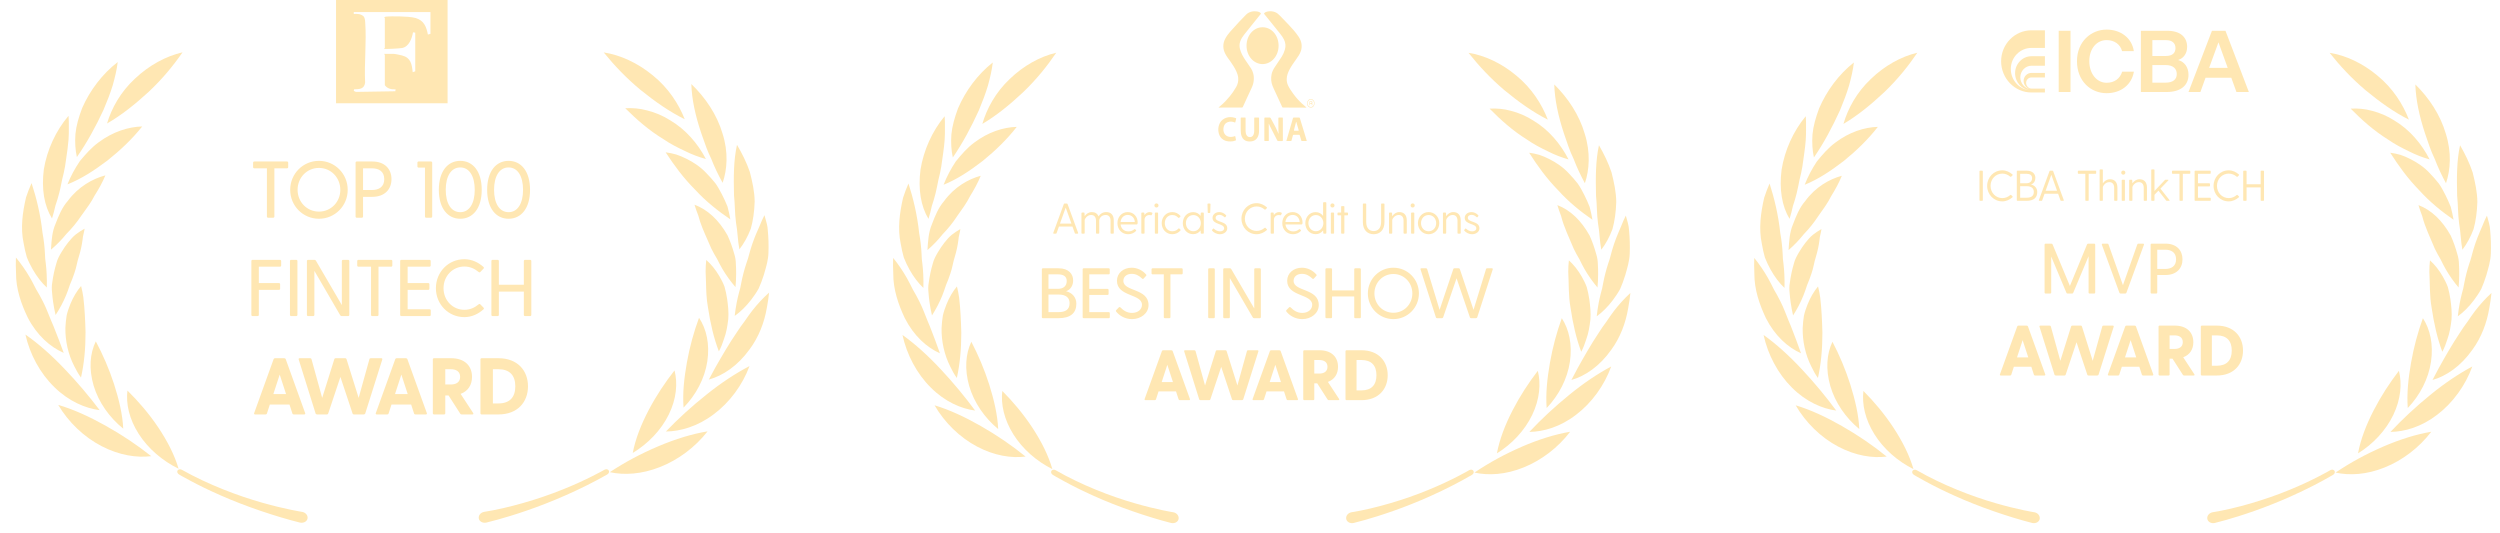 <svg width="305" height="65" viewBox="0 0 305 65" fill="none" xmlns="http://www.w3.org/2000/svg">
<path fill-rule="evenodd" clip-rule="evenodd" d="M22.27 6.382C20.244 6.849 18.183 7.967 16.46 9.6V9.601C14.711 11.215 13.605 13.206 13.059 15.069C14.839 14.04 16.499 12.71 18.157 11.187C19.797 9.648 21.14 8.019 22.27 6.382ZM9.379 19.161C9.192 18.323 9.127 17.382 9.202 16.353C9.299 15.341 9.602 14.296 10.026 13.176C10.97 11.02 12.487 9.017 14.361 7.572C14.254 8.481 14.033 9.407 13.756 10.395C13.459 11.364 13.074 12.357 12.63 13.4C11.687 15.436 10.623 17.383 9.379 19.161ZM7.587 21.879C7.73 21.344 7.85 20.8 7.946 20.242H7.944C7.984 19.961 8.025 19.685 8.065 19.413C8.187 18.591 8.302 17.811 8.36 17.045C8.396 16.532 8.407 16.027 8.396 15.532C8.406 15.052 8.397 14.586 8.361 14.129C6.807 15.948 5.737 18.29 5.349 20.655C5.038 23.061 5.398 25.124 6.344 26.652C6.507 26.137 6.647 25.614 6.764 25.081C6.942 24.566 7.102 24.043 7.235 23.508C7.324 23.176 7.392 22.834 7.46 22.492L7.46 22.492C7.501 22.287 7.542 22.082 7.587 21.879ZM9.747 19.651C9.141 20.544 8.619 21.505 8.23 22.491L8.229 22.492C9.919 21.825 11.47 20.814 13.109 19.583C14.692 18.323 16.135 16.956 17.348 15.429C15.673 15.471 13.793 16.058 12.044 17.353C11.162 17.991 10.446 18.809 9.747 19.651ZM8.532 34.727C8.729 34.28 8.907 33.825 9.061 33.358L9.063 33.356C9.204 32.977 9.291 32.599 9.377 32.223C9.449 31.907 9.521 31.594 9.624 31.283C9.837 30.603 9.986 29.926 10.073 29.244C10.086 28.987 10.146 28.736 10.205 28.486C10.251 28.29 10.298 28.095 10.322 27.897C9.959 28.095 9.599 28.33 9.245 28.601C8.9 28.874 8.632 29.195 8.339 29.547C8.055 29.901 7.783 30.292 7.526 30.72C7.27 31.147 7.004 31.61 6.882 32.111C6.654 32.861 6.487 33.651 6.377 34.455C6.301 34.86 6.308 35.261 6.35 35.661C6.38 36.062 6.425 36.463 6.483 36.862C6.56 37.392 6.661 37.919 6.783 38.433C7.275 37.683 7.708 36.876 8.059 36.029C8.209 35.675 8.332 35.314 8.458 34.945C8.482 34.872 8.507 34.8 8.532 34.727ZM9.882 46.062C10.263 44.379 10.439 42.525 10.435 40.57L10.437 40.569C10.398 39.1 10.332 37.667 10.167 36.269C10.102 35.804 10.01 35.347 9.893 34.895C9.382 35.495 8.941 36.226 8.588 37.085C8.414 37.514 8.249 37.978 8.136 38.463C8.056 38.942 8.003 39.45 7.978 39.982C7.95 41.578 8.311 43.223 9.058 44.67C9.297 45.157 9.558 45.632 9.882 46.062ZM15.035 52.294C13.359 50.945 12.023 49.078 11.42 47.038C10.825 44.989 10.971 43.116 11.688 41.646C12.55 43.266 13.296 44.971 13.912 46.853C14.514 48.741 14.953 50.55 15.035 52.294ZM1.942 31.417L1.941 31.415H1.942L1.942 31.417ZM1.956 33.309C1.924 32.673 1.919 32.041 1.942 31.417C2.567 32.166 3.148 32.997 3.666 33.893C3.845 34.195 4.003 34.506 4.165 34.823C4.244 34.977 4.323 35.132 4.405 35.288C4.694 35.762 4.968 36.254 5.224 36.763C5.519 37.329 5.749 37.903 5.979 38.476C6.067 38.695 6.154 38.913 6.245 39.131C6.462 39.603 6.646 40.083 6.829 40.561L6.829 40.561L6.829 40.561C6.948 40.872 7.066 41.181 7.193 41.488L7.369 41.963L7.37 41.964L7.372 41.969L7.373 41.972C7.507 42.333 7.64 42.692 7.773 43.05C6.136 42.346 4.505 40.909 3.392 38.756C2.587 37.096 1.938 35.232 1.956 33.309ZM7.831 44.958C9.416 46.611 10.847 48.303 12.159 50.039C10.411 49.813 8.4 48.962 6.639 47.239C4.878 45.528 3.631 43.198 3.104 40.816C4.654 41.898 6.258 43.307 7.831 44.959V44.958ZM15.548 47.648C15.35 49.258 15.764 51.124 16.926 52.941C18.087 54.754 19.844 56.232 21.788 57.188C21.299 55.517 20.429 53.824 19.298 52.13C18.158 50.44 16.889 48.967 15.548 47.648ZM12.877 51.932C14.883 53.052 16.738 54.293 18.449 55.653C16.688 55.868 14.567 55.557 12.404 54.434C10.244 53.32 8.351 51.509 7.103 49.396C8.952 49.94 10.875 50.813 12.878 51.931L12.877 51.932ZM6.22 30.456L6.233 30.253C6.297 29.264 6.362 28.247 6.775 27.31C7.167 26.302 7.563 25.31 8.291 24.485C9.562 22.773 11.304 21.805 12.857 21.394C12.5 22.262 12.033 23.085 11.521 23.894C11.153 24.627 10.646 25.322 10.136 26.019L10.136 26.02L10.135 26.02L10.135 26.021L10.135 26.021C10.064 26.118 9.993 26.215 9.923 26.312C9.389 27.118 8.772 27.858 8.098 28.542C7.532 29.242 6.898 29.883 6.222 30.456H6.22ZM3.851 22.341C4.427 24.088 4.947 26.163 5.183 28.39C5.342 29.25 5.442 30.097 5.482 30.932C5.482 31.35 5.53 31.767 5.591 32.184C5.638 32.601 5.673 33.014 5.692 33.428C5.723 33.979 5.724 34.529 5.71 35.075C5.078 34.495 4.498 33.75 3.981 32.845C3.727 32.394 3.477 31.901 3.271 31.372C3.117 30.845 2.987 30.279 2.885 29.679C2.484 27.837 2.747 25.925 3.176 24.083C3.365 23.487 3.603 22.909 3.851 22.341ZM22.191 57.316C21.991 57.202 21.759 57.239 21.662 57.399L21.663 57.398C21.566 57.557 21.649 57.773 21.851 57.889C21.856 57.892 21.89 57.912 21.95 57.947C22.018 57.986 22.119 58.044 22.251 58.121L22.282 58.138C22.533 58.274 22.884 58.465 23.316 58.698C24.216 59.181 25.487 59.811 26.956 60.453C29.889 61.753 33.638 63.02 36.595 63.756C37.042 63.849 37.459 63.617 37.52 63.254C37.58 62.891 37.304 62.54 36.889 62.454C36.885 62.453 36.856 62.449 36.805 62.44C36.74 62.429 36.639 62.411 36.506 62.389C36.267 62.342 35.922 62.275 35.488 62.192C34.621 62.013 33.399 61.732 31.972 61.324C29.119 60.519 25.444 59.149 22.191 57.316Z" fill="#FFE7B3"/>
<path fill-rule="evenodd" clip-rule="evenodd" d="M73.654 6.395C74.939 7.981 76.42 9.544 78.174 10.992V10.99C79.946 12.421 81.698 13.64 83.537 14.548C82.796 12.653 81.507 10.691 79.629 9.185C77.773 7.662 75.659 6.699 73.654 6.395ZM86.757 19.34C87.156 20.371 87.636 21.354 88.16 22.302V22.305C88.72 20.699 88.877 18.545 88.144 16.28C87.468 13.981 86.049 11.895 84.343 10.253C84.397 12.097 84.828 14.097 85.548 16.228C85.599 16.374 85.649 16.52 85.7 16.666L85.7 16.666C86.016 17.581 86.333 18.497 86.757 19.34ZM92.56 35.195C92.785 34.692 92.992 34.151 93.176 33.571H93.177C93.207 33.465 93.239 33.358 93.27 33.25C93.496 32.478 93.73 31.674 93.75 30.86C93.786 29.933 93.757 28.989 93.668 28.059C93.649 27.582 93.515 27.127 93.382 26.676L93.382 26.676L93.382 26.676L93.382 26.675L93.382 26.675L93.382 26.675L93.382 26.675L93.382 26.675L93.382 26.675L93.382 26.675L93.382 26.675L93.382 26.675L93.382 26.675C93.341 26.534 93.3 26.393 93.262 26.252C93.049 26.67 92.852 27.106 92.675 27.557C92.6 27.739 92.517 27.926 92.432 28.116L92.432 28.116L92.432 28.116L92.432 28.116L92.432 28.116L92.432 28.116L92.432 28.116L92.432 28.116L92.432 28.116L92.432 28.116L92.432 28.116L92.432 28.116L92.432 28.116C92.306 28.398 92.177 28.686 92.068 28.978C91.876 29.467 91.701 29.971 91.548 30.487C91.497 30.659 91.45 30.832 91.403 31.007L91.403 31.007L91.403 31.007L91.403 31.007C91.309 31.357 91.214 31.713 91.074 32.077C90.802 32.896 90.589 33.71 90.433 34.522C90.376 34.93 90.267 35.331 90.15 35.729C90.044 36.129 89.953 36.53 89.875 36.931C89.77 37.467 89.691 38.004 89.634 38.541C90.338 38.043 91.02 37.381 91.655 36.555C91.969 36.141 92.289 35.69 92.56 35.195ZM86.477 46.308C88.204 45.831 90.004 44.623 91.438 42.636H91.439C92.557 41.146 93.252 39.353 93.56 37.521C93.677 36.913 93.767 36.302 93.83 35.694C93.106 36.343 92.415 37.081 91.778 37.896C91.467 38.289 91.183 38.703 90.89 39.129L90.858 39.175C90.522 39.611 90.2 40.068 89.892 40.544C88.918 41.971 88.079 43.422 87.258 44.862C87.073 45.203 86.889 45.544 86.706 45.883L86.477 46.308ZM81.237 52.647L81.238 52.645C83.007 52.625 85.1 52.03 87.058 50.554C89.025 49.095 90.588 46.962 91.44 44.661C89.757 45.541 87.964 46.713 86.184 48.146C84.388 49.575 82.746 51.072 81.238 52.645L81.236 52.645L81.237 52.647ZM86.164 31.716L86.163 31.715H86.164L86.164 31.716ZM86.085 33.12C86.085 32.65 86.11 32.182 86.164 31.716C86.753 32.231 87.292 32.89 87.76 33.687C87.988 34.086 88.226 34.522 88.394 34.985C88.525 35.447 88.63 35.94 88.711 36.463C88.82 37.264 88.918 38.108 88.848 38.931C88.751 39.747 88.62 40.576 88.329 41.35C88.159 41.872 87.969 42.389 87.702 42.866C87.08 41.249 86.663 39.441 86.369 37.488C86.18 36.45 86.156 35.452 86.133 34.471C86.123 34.017 86.112 33.568 86.085 33.12ZM86.294 44.078C85.978 46.175 84.898 48.199 83.394 49.728C83.262 47.979 83.458 46.143 83.803 44.211C84.152 42.278 84.645 40.495 85.282 38.769C86.188 40.136 86.605 41.972 86.294 44.078ZM86.324 52.625C84.439 52.937 82.417 53.553 80.307 54.447V54.449C78.193 55.341 76.219 56.4 74.394 57.606C76.134 57.982 78.264 57.871 80.511 56.981C82.757 56.103 84.824 54.547 86.324 52.625ZM81.591 50.575C80.648 52.497 79.044 54.142 77.194 55.26C77.524 53.545 78.216 51.786 79.148 50.01C80.087 48.232 81.147 46.65 82.292 45.192C82.691 46.745 82.537 48.651 81.591 50.576V50.575ZM90.205 30.415C90.096 29.87 90.044 29.316 89.992 28.759C89.942 28.231 89.893 27.701 89.795 27.177C89.71 26.583 89.682 25.971 89.653 25.357V25.357V25.357C89.629 24.851 89.605 24.343 89.55 23.843C89.493 21.565 89.497 19.535 89.914 17.673C90.53 18.713 91.087 19.822 91.481 20.982C91.789 22.186 92.06 23.387 92.069 24.599C92.032 25.828 91.868 26.938 91.597 27.904C91.218 28.891 90.745 29.73 90.206 30.415H90.205ZM87.262 22.34C86.92 21.913 86.558 21.507 86.18 21.127V21.125C85.458 20.348 84.589 19.786 83.743 19.368C83.323 19.157 82.906 18.983 82.496 18.848C82.064 18.723 81.629 18.638 81.21 18.584C82.26 20.197 83.397 21.734 84.821 23.16C86.156 24.612 87.673 25.796 89.102 26.762C89.01 26.24 88.894 25.716 88.755 25.2C88.556 24.701 88.329 24.208 88.082 23.727L88.016 23.605L88.016 23.605C87.785 23.17 87.554 22.737 87.262 22.34ZM86.121 19.401C85.251 19.161 84.386 18.834 83.549 18.416C82.69 18.012 81.784 17.56 80.953 16.986C79.181 15.909 77.678 14.596 76.282 13.204C77.127 13.156 78.047 13.222 78.956 13.475C79.887 13.708 80.845 14.095 81.759 14.675C83.65 15.786 85.135 17.514 86.121 19.401ZM84.73 24.975C86.321 25.567 87.693 26.828 88.753 28.702C89.086 29.424 89.362 30.194 89.582 30.985C89.711 31.381 89.767 31.785 89.776 32.191C89.801 32.596 89.811 33.006 89.808 33.413C89.805 33.955 89.783 34.497 89.729 35.027C89.142 34.343 88.598 33.599 88.132 32.807C87.896 32.412 87.692 32.004 87.484 31.586C87.227 31.17 86.988 30.742 86.771 30.302C86.625 29.956 86.473 29.613 86.322 29.273L86.322 29.272C85.883 28.283 85.45 27.31 85.194 26.302L85.182 26.272C85.018 25.842 84.855 25.415 84.73 24.975ZM74.081 57.886C74.282 57.771 74.365 57.556 74.268 57.395L74.266 57.396C74.168 57.237 73.935 57.201 73.736 57.313C73.726 57.319 73.586 57.398 73.338 57.535C73.204 57.605 73.039 57.691 72.846 57.79C72.677 57.877 72.488 57.975 72.279 58.084C71.383 58.539 70.117 59.131 68.65 59.717C65.727 60.905 61.965 61.998 59.054 62.449C58.626 62.536 58.35 62.889 58.411 63.251C58.472 63.616 58.889 63.846 59.323 63.757C59.337 63.753 59.532 63.702 59.879 63.612C60.106 63.553 60.398 63.477 60.747 63.385C61.623 63.143 62.85 62.778 64.279 62.283C67.139 61.305 70.792 59.764 74.081 57.886Z" fill="#FFE7B3"/>
<path d="M35.013 19.702C35.101 19.702 35.16 19.761 35.16 19.849V20.388C35.16 20.476 35.101 20.535 35.013 20.535H33.474V26.415C33.474 26.503 33.416 26.562 33.328 26.562H32.71C32.622 26.562 32.563 26.503 32.563 26.415V20.535H31.025C30.936 20.535 30.878 20.476 30.878 20.388V19.849C30.878 19.761 30.936 19.702 31.025 19.702H35.013ZM38.912 26.689C36.972 26.689 35.404 25.121 35.404 23.161C35.404 21.192 36.972 19.624 38.912 19.624C40.852 19.624 42.42 21.192 42.42 23.161C42.42 25.121 40.852 26.689 38.912 26.689ZM38.912 25.817C40.372 25.817 41.519 24.641 41.519 23.161C41.519 21.662 40.372 20.486 38.912 20.486C37.452 20.486 36.306 21.662 36.306 23.161C36.306 24.641 37.452 25.817 38.912 25.817ZM45.418 19.702C46.937 19.702 47.76 20.614 47.76 21.858C47.76 23.093 46.937 24.014 45.418 24.014H44.291V26.415C44.291 26.503 44.233 26.562 44.145 26.562H43.527C43.439 26.562 43.38 26.503 43.38 26.415V19.849C43.38 19.761 43.439 19.702 43.527 19.702H45.418ZM45.379 23.181C46.193 23.181 46.879 22.828 46.879 21.858C46.879 20.888 46.193 20.535 45.379 20.535H44.291V23.181H45.379ZM52.581 19.702C52.669 19.702 52.728 19.761 52.728 19.849V26.415C52.728 26.503 52.669 26.562 52.581 26.562H51.993C51.905 26.562 51.846 26.503 51.846 26.415V20.447H51.072C50.984 20.447 50.925 20.388 50.925 20.3V19.849C50.925 19.761 50.984 19.702 51.072 19.702H52.581ZM56.154 19.624C57.673 19.624 58.77 20.878 58.77 23.161C58.77 25.435 57.673 26.689 56.154 26.689C54.635 26.689 53.537 25.435 53.537 23.161C53.537 20.878 54.635 19.624 56.154 19.624ZM56.154 20.427C55.037 20.427 54.38 21.496 54.38 23.161C54.38 24.817 55.037 25.886 56.154 25.886C57.261 25.886 57.918 24.817 57.918 23.161C57.918 21.496 57.261 20.427 56.154 20.427ZM62.049 19.624C63.567 19.624 64.665 20.878 64.665 23.161C64.665 25.435 63.567 26.689 62.049 26.689C60.53 26.689 59.432 25.435 59.432 23.161C59.432 20.878 60.53 19.624 62.049 19.624ZM62.049 20.427C60.931 20.427 60.275 21.496 60.275 23.161C60.275 24.817 60.931 25.886 62.049 25.886C63.156 25.886 63.812 24.817 63.812 23.161C63.812 21.496 63.156 20.427 62.049 20.427ZM34.156 31.702C34.244 31.702 34.303 31.761 34.303 31.849V32.388C34.303 32.476 34.244 32.535 34.156 32.535H31.578V34.534H34.028C34.116 34.534 34.175 34.593 34.175 34.681V35.22C34.175 35.308 34.116 35.367 34.028 35.367H31.578V38.415C31.578 38.503 31.52 38.562 31.431 38.562H30.814C30.726 38.562 30.667 38.503 30.667 38.415V31.849C30.667 31.761 30.726 31.702 30.814 31.702H34.156ZM35.375 31.849C35.375 31.761 35.434 31.702 35.522 31.702H36.14C36.228 31.702 36.287 31.761 36.287 31.849V38.415C36.287 38.503 36.228 38.562 36.14 38.562H35.522C35.434 38.562 35.375 38.503 35.375 38.415V31.849ZM42.469 31.702C42.557 31.702 42.616 31.761 42.616 31.849V38.415C42.616 38.493 42.567 38.552 42.489 38.562H41.685C41.607 38.562 41.548 38.532 41.509 38.464L38.354 33.045V38.415C38.354 38.503 38.295 38.562 38.207 38.562H37.589C37.501 38.562 37.442 38.503 37.442 38.415V31.849C37.442 31.771 37.491 31.712 37.57 31.702H38.363C38.442 31.702 38.501 31.732 38.54 31.8L41.705 37.219V31.849C41.705 31.761 41.764 31.702 41.852 31.702H42.469ZM47.717 31.702C47.805 31.702 47.864 31.761 47.864 31.849V32.388C47.864 32.476 47.805 32.535 47.717 32.535H46.178V38.415C46.178 38.503 46.119 38.562 46.031 38.562H45.414C45.326 38.562 45.267 38.503 45.267 38.415V32.535H43.728C43.64 32.535 43.581 32.476 43.581 32.388V31.849C43.581 31.761 43.64 31.702 43.728 31.702H47.717ZM52.407 37.729C52.495 37.729 52.554 37.788 52.554 37.876V38.415C52.554 38.503 52.495 38.562 52.407 38.562H48.968C48.879 38.562 48.821 38.503 48.821 38.415V31.849C48.821 31.761 48.879 31.702 48.968 31.702H52.397C52.485 31.702 52.544 31.761 52.544 31.849V32.388C52.544 32.476 52.485 32.535 52.397 32.535H49.732V34.534H52.24C52.329 34.534 52.387 34.593 52.387 34.681V35.22C52.387 35.308 52.329 35.367 52.24 35.367H49.732V37.729H52.407ZM58.599 37.131L58.991 37.533C59.059 37.601 59.049 37.68 58.981 37.739C58.363 38.297 57.57 38.689 56.648 38.689C54.699 38.689 53.18 37.121 53.18 35.161C53.18 33.192 54.699 31.624 56.648 31.624C57.57 31.624 58.363 32.016 58.981 32.565C59.049 32.633 59.059 32.702 58.991 32.77L58.599 33.182C58.53 33.251 58.461 33.241 58.393 33.182C57.913 32.78 57.344 32.516 56.648 32.516C55.247 32.516 54.111 33.652 54.111 35.161C54.111 36.661 55.247 37.797 56.648 37.797C57.344 37.797 57.913 37.533 58.393 37.131C58.461 37.072 58.53 37.062 58.599 37.131ZM64.673 31.702C64.761 31.702 64.82 31.761 64.82 31.849V38.415C64.82 38.503 64.761 38.562 64.673 38.562H64.056C63.968 38.562 63.909 38.503 63.909 38.415V35.573H60.861V38.415C60.861 38.503 60.802 38.562 60.714 38.562H60.097C60.009 38.562 59.95 38.503 59.95 38.415V31.849C59.95 31.761 60.009 31.702 60.097 31.702H60.714C60.802 31.702 60.861 31.761 60.861 31.849V34.74H63.909V31.849C63.909 31.761 63.968 31.702 64.056 31.702H64.673ZM37.23 50.395C37.269 50.493 37.22 50.562 37.112 50.562H35.839C35.76 50.562 35.701 50.532 35.672 50.444L35.319 49.356H32.918L32.566 50.444C32.536 50.532 32.477 50.562 32.399 50.562H31.125C31.017 50.562 30.968 50.493 31.008 50.395L33.379 43.82C33.408 43.742 33.467 43.702 33.546 43.702H34.672C34.751 43.702 34.829 43.742 34.859 43.82L37.23 50.395ZM33.35 48.073H34.898L34.124 45.701L33.35 48.073ZM46.519 43.702C46.627 43.702 46.666 43.771 46.636 43.869L44.559 50.444C44.529 50.523 44.451 50.562 44.373 50.562H43.177C43.099 50.562 43.03 50.523 43.011 50.444L41.531 45.986L40.041 50.444C40.012 50.523 39.963 50.562 39.885 50.562H38.689C38.611 50.562 38.523 50.523 38.503 50.444L36.445 43.869C36.406 43.771 36.455 43.702 36.563 43.702H37.837C37.915 43.702 37.974 43.732 38.003 43.82L39.306 48.543L40.786 43.82C40.796 43.771 40.825 43.742 40.865 43.722C40.884 43.712 40.914 43.702 40.943 43.702H42.119C42.158 43.702 42.188 43.712 42.207 43.722C42.236 43.742 42.256 43.771 42.276 43.82L43.755 48.543L45.069 43.82C45.088 43.732 45.157 43.702 45.235 43.702H46.519ZM52.072 50.395C52.112 50.493 52.063 50.562 51.955 50.562H50.681C50.603 50.562 50.544 50.532 50.514 50.444L50.162 49.356H47.761L47.408 50.444C47.379 50.532 47.32 50.562 47.242 50.562H45.968C45.86 50.562 45.811 50.493 45.85 50.395L48.221 43.82C48.251 43.742 48.31 43.702 48.388 43.702H49.515C49.593 43.702 49.672 43.742 49.701 43.82L52.072 50.395ZM48.192 48.073H49.74L48.966 45.701L48.192 48.073ZM57.724 50.385C57.793 50.493 57.744 50.562 57.626 50.562H56.323C56.245 50.562 56.186 50.532 56.147 50.464L54.726 48.249H54.324V50.415C54.324 50.503 54.265 50.562 54.177 50.562H52.952C52.864 50.562 52.805 50.503 52.805 50.415V43.849C52.805 43.761 52.864 43.702 52.952 43.702H55.039C56.685 43.702 57.587 44.633 57.587 45.976C57.587 46.956 57.107 47.72 56.196 48.053L57.724 50.385ZM54.324 45.045V46.907H55.01C55.549 46.907 56.137 46.701 56.137 45.976C56.137 45.251 55.549 45.045 55.01 45.045H54.324ZM60.809 43.702C63.161 43.702 64.415 45.231 64.415 47.132C64.415 49.033 63.161 50.562 60.809 50.562H58.761C58.673 50.562 58.614 50.503 58.614 50.415V43.849C58.614 43.761 58.673 43.702 58.761 43.702H60.809ZM60.809 49.219C62.181 49.219 62.867 48.465 62.867 47.132C62.867 45.799 62.181 45.045 60.809 45.045H60.133V49.219H60.809Z" fill="#FFE7B3"/>
<path d="M54.605 0V12.598H40.996V0H54.605ZM52.517 1.469H43.161V1.7C43.574 1.68 43.993 1.683 44.326 1.966C44.527 2.164 44.536 2.475 44.556 2.741C44.728 5.11 44.428 7.689 44.545 10.08C44.439 10.864 43.873 10.886 43.2 10.898L43.161 11.091L43.427 11.212L48.229 11.134L48.263 10.898C47.746 10.927 47.267 10.824 46.949 10.396V6.686C46.949 6.662 46.851 6.627 46.871 6.57H47.992C48.186 6.57 48.812 6.706 49.036 6.763C50.125 7.041 50.238 7.802 50.351 8.813L50.66 8.697V3.982L50.389 3.943C50.249 4.695 49.91 5.69 49.056 5.857C48.79 5.91 46.962 6.018 46.871 5.951C46.854 5.891 46.949 5.859 46.949 5.837V2.203C46.949 2.183 46.857 2.141 46.904 2.085C46.989 1.962 48.571 1.996 48.846 2.005C49.378 2.023 50.255 2.057 50.733 2.206C51.729 2.515 52.021 3.268 52.202 4.215L52.516 4.133V1.469H52.517Z" fill="#FFE7B3"/>
<path d="M131.533 28.417C131.554 28.47 131.528 28.506 131.47 28.506H131.218C131.176 28.506 131.145 28.491 131.129 28.443L130.84 27.64H129.191L128.902 28.443C128.886 28.491 128.854 28.506 128.812 28.506H128.56C128.503 28.506 128.476 28.47 128.497 28.417L129.789 24.892C129.805 24.851 129.842 24.829 129.884 24.829H130.147C130.189 24.829 130.225 24.851 130.241 24.892L131.533 28.417ZM129.317 27.277H130.714L130.015 25.328L129.317 27.277ZM134.973 25.875C135.519 25.875 135.881 26.211 135.881 26.899V28.427C135.881 28.475 135.85 28.506 135.803 28.506H135.566C135.519 28.506 135.488 28.475 135.488 28.427V26.925C135.488 26.468 135.262 26.227 134.894 26.227C134.332 26.227 134.106 26.673 134.106 26.915V28.427C134.106 28.475 134.075 28.506 134.027 28.506H133.791C133.744 28.506 133.712 28.475 133.712 28.427V26.925C133.712 26.468 133.486 26.227 133.119 26.227C132.609 26.227 132.331 26.731 132.331 26.836V28.427C132.331 28.475 132.299 28.506 132.252 28.506H132.016C131.968 28.506 131.937 28.475 131.937 28.427V26.011C131.937 25.964 131.968 25.933 132.016 25.933H132.231C132.278 25.933 132.305 25.964 132.31 26.011L132.331 26.374C132.52 26.095 132.809 25.875 133.203 25.875C133.591 25.875 133.886 26.048 134.022 26.4C134.201 26.106 134.511 25.875 134.973 25.875ZM137.586 25.875C138.327 25.875 138.794 26.468 138.794 27.125C138.794 27.303 138.773 27.387 138.642 27.387H136.714C136.772 27.876 137.124 28.233 137.67 28.233C137.991 28.233 138.206 28.117 138.374 27.976C138.411 27.944 138.443 27.928 138.485 27.965L138.584 28.06C138.626 28.102 138.632 28.139 138.59 28.181C138.348 28.433 138.012 28.575 137.628 28.575C136.862 28.575 136.326 27.981 136.326 27.225C136.326 26.468 136.846 25.875 137.586 25.875ZM137.586 26.221C137.103 26.221 136.762 26.584 136.709 27.083H138.448C138.427 26.6 138.075 26.221 137.586 26.221ZM140.575 25.959C140.607 25.98 140.612 26.001 140.591 26.043L140.507 26.227C140.486 26.269 140.46 26.274 140.412 26.263C140.365 26.253 140.313 26.237 140.208 26.237C139.887 26.237 139.635 26.479 139.635 26.81V28.427C139.635 28.475 139.604 28.506 139.556 28.506H139.32C139.273 28.506 139.241 28.475 139.241 28.427V26.011C139.241 25.964 139.273 25.933 139.32 25.933H139.53C139.577 25.933 139.604 25.964 139.609 26.011L139.63 26.237C139.772 26.022 139.987 25.875 140.265 25.875C140.391 25.875 140.502 25.906 140.575 25.959ZM141.087 25.318C140.945 25.318 140.835 25.208 140.835 25.066C140.835 24.924 140.945 24.814 141.087 24.814C141.229 24.814 141.339 24.924 141.339 25.066C141.339 25.208 141.229 25.318 141.087 25.318ZM140.893 26.011C140.893 25.964 140.924 25.933 140.972 25.933H141.208C141.255 25.933 141.287 25.964 141.287 26.011V28.427C141.287 28.475 141.255 28.506 141.208 28.506H140.972C140.924 28.506 140.893 28.475 140.893 28.427V26.011ZM143.019 28.217C143.434 28.217 143.618 28.034 143.765 27.886C143.807 27.844 143.844 27.85 143.881 27.886L144.012 28.007C144.043 28.039 144.049 28.081 144.017 28.117C143.776 28.396 143.434 28.575 143.019 28.575C142.279 28.575 141.727 27.981 141.727 27.225C141.727 26.468 142.279 25.875 143.019 25.875C143.424 25.875 143.76 26.053 144.001 26.332C144.033 26.368 144.028 26.41 143.996 26.442L143.865 26.563C143.828 26.6 143.791 26.6 143.749 26.563C143.597 26.426 143.424 26.232 143.019 26.232C142.483 26.232 142.105 26.657 142.105 27.225C142.105 27.792 142.483 28.217 143.019 28.217ZM146.786 25.933C146.834 25.933 146.865 25.964 146.865 26.011V28.427C146.865 28.475 146.834 28.506 146.786 28.506H146.571C146.524 28.506 146.498 28.475 146.492 28.427L146.471 28.112C146.266 28.385 145.962 28.569 145.563 28.569C144.827 28.569 144.302 27.976 144.302 27.225C144.302 26.474 144.827 25.88 145.563 25.88C145.962 25.88 146.272 26.064 146.471 26.342L146.492 26.011C146.498 25.964 146.524 25.933 146.571 25.933H146.786ZM145.594 28.212C146.119 28.212 146.503 27.76 146.503 27.219C146.503 26.684 146.119 26.237 145.594 26.237C145.069 26.237 144.68 26.657 144.68 27.219C144.68 27.787 145.069 28.212 145.594 28.212ZM147.602 24.829C147.649 24.829 147.681 24.861 147.681 24.908L147.649 25.906C147.649 25.953 147.618 25.985 147.57 25.985H147.423C147.376 25.985 147.344 25.953 147.344 25.906L147.313 24.908C147.313 24.861 147.344 24.829 147.392 24.829H147.602ZM148.308 26.578C148.308 27.162 149.726 26.941 149.726 27.855C149.726 28.291 149.285 28.575 148.838 28.575C148.407 28.575 148.066 28.359 147.882 28.144C147.851 28.107 147.851 28.076 147.877 28.044L147.993 27.902C148.029 27.855 148.056 27.865 148.103 27.907C148.234 28.028 148.502 28.228 148.828 28.228C149.132 28.228 149.342 28.091 149.342 27.85C149.342 27.235 147.929 27.44 147.929 26.578C147.929 26.164 148.297 25.875 148.759 25.875C149.033 25.875 149.369 26.011 149.584 26.263C149.616 26.3 149.605 26.337 149.579 26.374L149.489 26.489C149.458 26.531 149.416 26.521 149.374 26.484C149.169 26.305 149.006 26.211 148.759 26.211C148.57 26.211 148.308 26.3 148.308 26.578ZM154.389 27.802L154.552 27.965C154.589 28.002 154.583 28.044 154.547 28.076C154.21 28.364 153.796 28.575 153.307 28.575C152.267 28.575 151.458 27.734 151.458 26.684C151.458 25.628 152.267 24.787 153.307 24.787C153.796 24.787 154.21 24.997 154.547 25.286C154.583 25.318 154.589 25.36 154.552 25.397L154.389 25.56C154.352 25.596 154.316 25.591 154.279 25.56C154.011 25.334 153.696 25.187 153.307 25.187C152.519 25.187 151.873 25.827 151.873 26.684C151.873 27.535 152.519 28.175 153.307 28.175C153.696 28.175 154.011 28.028 154.279 27.802C154.316 27.771 154.352 27.766 154.389 27.802ZM156.358 25.959C156.39 25.98 156.395 26.001 156.374 26.043L156.29 26.227C156.269 26.269 156.243 26.274 156.196 26.263C156.148 26.253 156.096 26.237 155.991 26.237C155.67 26.237 155.418 26.479 155.418 26.81V28.427C155.418 28.475 155.387 28.506 155.339 28.506H155.103C155.056 28.506 155.024 28.475 155.024 28.427V26.011C155.024 25.964 155.056 25.933 155.103 25.933H155.313C155.361 25.933 155.387 25.964 155.392 26.011L155.413 26.237C155.555 26.022 155.77 25.875 156.049 25.875C156.175 25.875 156.285 25.906 156.358 25.959ZM157.699 25.875C158.439 25.875 158.907 26.468 158.907 27.125C158.907 27.303 158.886 27.387 158.755 27.387H156.827C156.885 27.876 157.237 28.233 157.783 28.233C158.103 28.233 158.319 28.117 158.487 27.976C158.523 27.944 158.555 27.928 158.597 27.965L158.697 28.06C158.739 28.102 158.744 28.139 158.702 28.181C158.46 28.433 158.124 28.575 157.741 28.575C156.974 28.575 156.438 27.981 156.438 27.225C156.438 26.468 156.958 25.875 157.699 25.875ZM157.699 26.221C157.216 26.221 156.874 26.584 156.822 27.083H158.56C158.539 26.6 158.187 26.221 157.699 26.221ZM161.734 24.672C161.781 24.672 161.812 24.703 161.812 24.751V28.427C161.812 28.475 161.781 28.506 161.734 28.506H161.518C161.471 28.506 161.445 28.475 161.439 28.427L161.418 28.112C161.214 28.385 160.909 28.569 160.51 28.569C159.774 28.569 159.249 27.976 159.249 27.225C159.249 26.474 159.774 25.88 160.51 25.88C160.909 25.88 161.219 26.064 161.418 26.342V24.751C161.418 24.703 161.45 24.672 161.497 24.672H161.734ZM160.541 28.212C161.067 28.212 161.45 27.76 161.45 27.219C161.45 26.684 161.067 26.237 160.541 26.237C160.016 26.237 159.627 26.657 159.627 27.219C159.627 27.787 160.016 28.212 160.541 28.212ZM162.559 25.318C162.417 25.318 162.307 25.208 162.307 25.066C162.307 24.924 162.417 24.814 162.559 24.814C162.701 24.814 162.811 24.924 162.811 25.066C162.811 25.208 162.701 25.318 162.559 25.318ZM162.365 26.011C162.365 25.964 162.396 25.933 162.443 25.933H162.68C162.727 25.933 162.758 25.964 162.758 26.011V28.427C162.758 28.475 162.727 28.506 162.68 28.506H162.443C162.396 28.506 162.365 28.475 162.365 28.427V26.011ZM164.381 25.933C164.428 25.933 164.459 25.964 164.459 26.011V26.19C164.459 26.237 164.428 26.269 164.381 26.269H164.013V28.427C164.013 28.475 163.981 28.506 163.934 28.506H163.698C163.651 28.506 163.619 28.475 163.619 28.427V26.269H163.251C163.204 26.269 163.173 26.237 163.173 26.19V26.011C163.173 25.964 163.204 25.933 163.251 25.933H163.619V25.223C163.619 25.176 163.651 25.145 163.698 25.145H163.934C163.981 25.145 164.013 25.176 164.013 25.223V25.933H164.381ZM168.827 24.829C168.874 24.829 168.905 24.861 168.905 24.908V27.083C168.905 28.065 168.349 28.575 167.587 28.575C166.825 28.575 166.269 28.065 166.269 27.083V24.908C166.269 24.861 166.3 24.829 166.347 24.829H166.6C166.647 24.829 166.678 24.861 166.678 24.908V27.083C166.678 27.839 167.067 28.191 167.587 28.191C168.107 28.191 168.496 27.839 168.496 27.083V24.908C168.496 24.861 168.527 24.829 168.575 24.829H168.827ZM170.724 25.875C171.265 25.875 171.628 26.211 171.628 26.899V28.427C171.628 28.475 171.596 28.506 171.549 28.506H171.313C171.265 28.506 171.234 28.475 171.234 28.427V26.925C171.234 26.468 171.008 26.227 170.64 26.227C170.131 26.227 169.852 26.731 169.852 26.836V28.427C169.852 28.475 169.821 28.506 169.774 28.506H169.537C169.49 28.506 169.459 28.475 169.459 28.427V26.011C169.459 25.964 169.49 25.933 169.537 25.933H169.753C169.8 25.933 169.826 25.964 169.831 26.011L169.852 26.374C170.042 26.095 170.33 25.875 170.724 25.875ZM172.346 25.318C172.204 25.318 172.094 25.208 172.094 25.066C172.094 24.924 172.204 24.814 172.346 24.814C172.488 24.814 172.598 24.924 172.598 25.066C172.598 25.208 172.488 25.318 172.346 25.318ZM172.151 26.011C172.151 25.964 172.183 25.933 172.23 25.933H172.467C172.514 25.933 172.545 25.964 172.545 26.011V28.427C172.545 28.475 172.514 28.506 172.467 28.506H172.23C172.183 28.506 172.151 28.475 172.151 28.427V26.011ZM174.288 28.575C173.553 28.575 172.986 27.986 172.986 27.225C172.986 26.463 173.553 25.875 174.288 25.875C175.024 25.875 175.591 26.463 175.591 27.225C175.591 27.986 175.024 28.575 174.288 28.575ZM174.288 28.217C174.808 28.217 175.213 27.802 175.213 27.225C175.213 26.647 174.808 26.232 174.288 26.232C173.768 26.232 173.364 26.647 173.364 27.225C173.364 27.802 173.768 28.217 174.288 28.217ZM177.305 25.875C177.846 25.875 178.209 26.211 178.209 26.899V28.427C178.209 28.475 178.177 28.506 178.13 28.506H177.894C177.846 28.506 177.815 28.475 177.815 28.427V26.925C177.815 26.468 177.589 26.227 177.221 26.227C176.712 26.227 176.434 26.731 176.434 26.836V28.427C176.434 28.475 176.402 28.506 176.355 28.506H176.118C176.071 28.506 176.04 28.475 176.04 28.427V26.011C176.04 25.964 176.071 25.933 176.118 25.933H176.334C176.381 25.933 176.407 25.964 176.413 26.011L176.434 26.374C176.623 26.095 176.911 25.875 177.305 25.875ZM179.074 26.578C179.074 27.162 180.492 26.941 180.492 27.855C180.492 28.291 180.051 28.575 179.604 28.575C179.174 28.575 178.832 28.359 178.648 28.144C178.617 28.107 178.617 28.076 178.643 28.044L178.759 27.902C178.796 27.855 178.822 27.865 178.869 27.907C179 28.028 179.268 28.228 179.594 28.228C179.899 28.228 180.109 28.091 180.109 27.85C180.109 27.235 178.696 27.44 178.696 26.578C178.696 26.164 179.063 25.875 179.526 25.875C179.799 25.875 180.135 26.011 180.35 26.263C180.382 26.3 180.371 26.337 180.345 26.374L180.256 26.489C180.224 26.531 180.182 26.521 180.14 26.484C179.935 26.305 179.773 26.211 179.526 26.211C179.337 26.211 179.074 26.3 179.074 26.578Z" fill="#FFE7B3"/>
<path d="M130.062 35.532C130.819 35.706 131.315 36.297 131.315 37.045C131.315 38.193 130.602 38.819 129.132 38.819H127.236C127.157 38.819 127.105 38.767 127.105 38.689V32.861C127.105 32.783 127.157 32.731 127.236 32.731H129.14C130.419 32.731 130.923 33.47 130.923 34.209C130.923 34.827 130.619 35.331 130.062 35.532ZM130.141 34.279C130.141 33.714 129.723 33.47 129.071 33.47H127.914V35.236H129.071C129.732 35.236 130.141 34.897 130.141 34.279ZM129.123 38.08C130.002 38.08 130.489 37.758 130.489 36.993C130.489 36.34 130.08 35.932 129.123 35.932H127.914V38.08H129.123ZM135.266 38.08C135.344 38.08 135.397 38.132 135.397 38.211V38.689C135.397 38.767 135.344 38.819 135.266 38.819H132.213C132.135 38.819 132.083 38.767 132.083 38.689V32.861C132.083 32.783 132.135 32.731 132.213 32.731H135.257C135.336 32.731 135.388 32.783 135.388 32.861V33.34C135.388 33.418 135.336 33.47 135.257 33.47H132.892V35.245H135.118C135.197 35.245 135.249 35.297 135.249 35.375V35.853C135.249 35.932 135.197 35.984 135.118 35.984H132.892V38.08H135.266ZM137.051 34.262C137.051 35.601 140.122 35.149 140.122 37.219C140.122 38.219 139.191 38.932 138.104 38.932C137.251 38.932 136.555 38.506 136.164 38.002C136.121 37.932 136.129 37.88 136.181 37.828L136.503 37.497C136.564 37.445 136.625 37.445 136.695 37.506C137.06 37.88 137.495 38.176 138.104 38.176C138.834 38.176 139.321 37.741 139.321 37.184C139.321 35.819 136.268 36.219 136.268 34.253C136.268 33.313 137.06 32.661 138.06 32.661C138.739 32.661 139.382 32.974 139.817 33.479C139.878 33.54 139.878 33.592 139.817 33.661L139.53 33.975C139.469 34.044 139.408 34.053 139.347 33.992C138.947 33.618 138.573 33.409 138.069 33.409C137.486 33.409 137.051 33.731 137.051 34.262ZM144.158 32.731C144.237 32.731 144.289 32.783 144.289 32.861V33.34C144.289 33.418 144.237 33.47 144.158 33.47H142.793V38.689C142.793 38.767 142.74 38.819 142.662 38.819H142.114C142.036 38.819 141.984 38.767 141.984 38.689V33.47H140.618C140.54 33.47 140.488 33.418 140.488 33.34V32.861C140.488 32.783 140.54 32.731 140.618 32.731H144.158ZM147.398 32.861C147.398 32.783 147.45 32.731 147.528 32.731H148.076C148.154 32.731 148.206 32.783 148.206 32.861V38.689C148.206 38.767 148.154 38.819 148.076 38.819H147.528C147.45 38.819 147.398 38.767 147.398 38.689V32.861ZM153.694 32.731C153.773 32.731 153.825 32.783 153.825 32.861V38.689C153.825 38.758 153.781 38.811 153.712 38.819H152.998C152.929 38.819 152.877 38.793 152.842 38.732L150.041 33.922V38.689C150.041 38.767 149.989 38.819 149.911 38.819H149.363C149.284 38.819 149.232 38.767 149.232 38.689V32.861C149.232 32.792 149.276 32.739 149.345 32.731H150.05C150.119 32.731 150.172 32.757 150.206 32.818L153.016 37.628V32.861C153.016 32.783 153.068 32.731 153.146 32.731H153.694ZM157.819 34.262C157.819 35.601 160.89 35.149 160.89 37.219C160.89 38.219 159.959 38.932 158.872 38.932C158.019 38.932 157.324 38.506 156.932 38.002C156.889 37.932 156.897 37.88 156.949 37.828L157.271 37.497C157.332 37.445 157.393 37.445 157.463 37.506C157.828 37.88 158.263 38.176 158.872 38.176C159.602 38.176 160.089 37.741 160.089 37.184C160.089 35.819 157.036 36.219 157.036 34.253C157.036 33.313 157.828 32.661 158.828 32.661C159.507 32.661 160.15 32.974 160.585 33.479C160.646 33.54 160.646 33.592 160.585 33.661L160.298 33.975C160.237 34.044 160.176 34.053 160.116 33.992C159.715 33.618 159.341 33.409 158.837 33.409C158.254 33.409 157.819 33.731 157.819 34.262ZM165.894 32.731C165.972 32.731 166.024 32.783 166.024 32.861V38.689C166.024 38.767 165.972 38.819 165.894 38.819H165.346C165.268 38.819 165.216 38.767 165.216 38.689V36.166H162.51V38.689C162.51 38.767 162.458 38.819 162.38 38.819H161.832C161.754 38.819 161.702 38.767 161.702 38.689V32.861C161.702 32.783 161.754 32.731 161.832 32.731H162.38C162.458 32.731 162.51 32.783 162.51 32.861V35.427H165.216V32.861C165.216 32.783 165.268 32.731 165.346 32.731H165.894ZM169.993 38.932C168.271 38.932 166.879 37.541 166.879 35.801C166.879 34.053 168.271 32.661 169.993 32.661C171.715 32.661 173.107 34.053 173.107 35.801C173.107 37.541 171.715 38.932 169.993 38.932ZM169.993 38.158C171.289 38.158 172.306 37.114 172.306 35.801C172.306 34.47 171.289 33.427 169.993 33.427C168.697 33.427 167.679 34.47 167.679 35.801C167.679 37.114 168.697 38.158 169.993 38.158ZM182.006 32.731C182.102 32.731 182.137 32.792 182.11 32.879L180.223 38.715C180.197 38.785 180.136 38.819 180.066 38.819H179.484C179.414 38.819 179.345 38.785 179.327 38.715L177.701 33.949L176.065 38.715C176.039 38.785 175.987 38.819 175.918 38.819H175.335C175.265 38.819 175.196 38.785 175.178 38.715L173.308 32.879C173.273 32.792 173.317 32.731 173.412 32.731H173.969C174.039 32.731 174.091 32.757 174.117 32.835L175.63 37.802L177.3 32.835C177.309 32.8 177.327 32.774 177.353 32.757C177.37 32.739 177.396 32.731 177.44 32.731H177.962C177.996 32.731 178.022 32.739 178.04 32.748C178.066 32.766 178.083 32.792 178.101 32.835L179.771 37.802L181.293 32.835C181.31 32.757 181.371 32.731 181.441 32.731H182.006ZM145.171 48.672C145.205 48.758 145.162 48.819 145.066 48.819H143.935C143.866 48.819 143.814 48.793 143.788 48.715L143.474 47.749H141.343L141.03 48.715C141.004 48.793 140.952 48.819 140.882 48.819H139.752C139.656 48.819 139.613 48.758 139.647 48.672L141.752 42.835C141.778 42.766 141.831 42.731 141.9 42.731H142.9C142.97 42.731 143.04 42.766 143.066 42.835L145.171 48.672ZM141.726 46.61H143.1L142.413 44.505L141.726 46.61ZM153.415 42.731C153.511 42.731 153.546 42.792 153.52 42.879L151.676 48.715C151.65 48.785 151.58 48.819 151.511 48.819H150.449C150.38 48.819 150.319 48.785 150.302 48.715L148.988 44.757L147.666 48.715C147.64 48.785 147.596 48.819 147.527 48.819H146.466C146.396 48.819 146.318 48.785 146.3 48.715L144.474 42.879C144.439 42.792 144.483 42.731 144.578 42.731H145.709C145.779 42.731 145.831 42.757 145.857 42.835L147.014 47.028L148.327 42.835C148.336 42.792 148.362 42.766 148.397 42.748C148.414 42.739 148.44 42.731 148.466 42.731H149.51C149.545 42.731 149.571 42.739 149.588 42.748C149.614 42.766 149.632 42.792 149.649 42.835L150.963 47.028L152.128 42.835C152.145 42.757 152.206 42.731 152.276 42.731H153.415ZM158.345 48.672C158.38 48.758 158.336 48.819 158.241 48.819H157.11C157.04 48.819 156.988 48.793 156.962 48.715L156.649 47.749H154.518L154.205 48.715C154.179 48.793 154.126 48.819 154.057 48.819H152.926C152.83 48.819 152.787 48.758 152.822 48.672L154.927 42.835C154.953 42.766 155.005 42.731 155.075 42.731H156.075C156.144 42.731 156.214 42.766 156.24 42.835L158.345 48.672ZM154.901 46.61H156.275L155.588 44.505L154.901 46.61ZM163.362 48.663C163.422 48.758 163.379 48.819 163.275 48.819H162.118C162.048 48.819 161.996 48.793 161.961 48.732L160.7 46.767H160.343V48.689C160.343 48.767 160.291 48.819 160.213 48.819H159.126C159.047 48.819 158.995 48.767 158.995 48.689V42.861C158.995 42.783 159.047 42.731 159.126 42.731H160.978C162.44 42.731 163.24 43.557 163.24 44.749C163.24 45.618 162.814 46.297 162.005 46.593L163.362 48.663ZM160.343 43.922V45.575H160.952C161.431 45.575 161.952 45.392 161.952 44.749C161.952 44.105 161.431 43.922 160.952 43.922H160.343ZM166.099 42.731C168.187 42.731 169.3 44.088 169.3 45.775C169.3 47.462 168.187 48.819 166.099 48.819H164.282C164.203 48.819 164.151 48.767 164.151 48.689V42.861C164.151 42.783 164.203 42.731 164.282 42.731H166.099ZM166.099 47.628C167.317 47.628 167.926 46.958 167.926 45.775C167.926 44.592 167.317 43.922 166.099 43.922H165.499V47.628H166.099Z" fill="#FFE7B3"/>
<path d="M148.678 13.098C148.755 13.032 148.831 12.966 148.909 12.902C149.327 12.56 149.7 12.16 150.05 11.73C150.328 11.387 150.579 11.019 150.805 10.628C151.007 10.28 151.102 9.901 151.06 9.482C151.033 9.218 150.954 8.974 150.848 8.739C150.654 8.306 150.402 7.919 150.137 7.541C149.911 7.217 149.661 6.912 149.477 6.549C149.335 6.269 149.246 5.971 149.245 5.642C149.244 5.311 149.329 5.009 149.476 4.728C149.641 4.409 149.851 4.13 150.078 3.871C150.448 3.451 150.825 3.038 151.205 2.63C151.475 2.34 151.753 2.06 152.03 1.779C152.212 1.595 152.428 1.49 152.664 1.426C152.897 1.363 153.132 1.362 153.366 1.396C153.518 1.418 153.665 1.471 153.788 1.584C153.848 1.639 153.849 1.656 153.799 1.718C153.444 2.159 153.089 2.601 152.735 3.042C152.418 3.436 152.101 3.829 151.787 4.225C151.591 4.472 151.418 4.737 151.309 5.051C151.204 5.352 151.194 5.657 151.274 5.965C151.397 6.445 151.622 6.862 151.883 7.255C152.132 7.629 152.39 7.995 152.64 8.368C152.752 8.534 152.822 8.727 152.881 8.925C152.974 9.236 152.986 9.558 152.949 9.879C152.912 10.209 152.803 10.514 152.662 10.806C152.484 11.174 152.315 11.549 152.143 11.921C151.969 12.297 151.795 12.675 151.623 13.053C151.596 13.111 151.558 13.12 151.507 13.12C150.733 13.119 149.959 13.119 149.186 13.12C149.042 13.12 148.898 13.127 148.754 13.129C148.73 13.13 148.706 13.124 148.682 13.121C148.68 13.113 148.679 13.105 148.678 13.097L148.678 13.098Z" fill="#FFE7B3"/>
<path d="M159.367 13.125C159.321 13.127 159.276 13.132 159.231 13.132C158.328 13.128 157.424 13.123 156.521 13.12C156.474 13.12 156.449 13.097 156.428 13.052C156.288 12.745 156.145 12.441 156.004 12.135C155.865 11.835 155.726 11.534 155.588 11.233C155.473 10.982 155.35 10.736 155.249 10.477C155.071 10.022 155.033 9.544 155.135 9.057C155.207 8.712 155.364 8.417 155.556 8.14C155.835 7.735 156.112 7.327 156.376 6.909C156.54 6.649 156.665 6.358 156.755 6.051C156.883 5.619 156.838 5.205 156.639 4.81C156.516 4.565 156.361 4.348 156.196 4.14C155.907 3.779 155.619 3.419 155.33 3.059C155.117 2.795 154.904 2.532 154.69 2.269C154.538 2.08 154.387 1.891 154.233 1.704C154.198 1.66 154.207 1.63 154.243 1.597C154.363 1.484 154.506 1.426 154.655 1.401C154.957 1.35 155.257 1.363 155.549 1.475C155.781 1.565 155.973 1.725 156.153 1.914C156.502 2.284 156.864 2.639 157.212 3.012C157.645 3.477 158.079 3.944 158.438 4.492C158.608 4.752 158.742 5.037 158.785 5.361C158.823 5.652 158.803 5.941 158.709 6.223C158.577 6.621 158.34 6.936 158.112 7.259C157.825 7.664 157.534 8.066 157.304 8.519C157.129 8.866 156.987 9.227 156.979 9.637C156.974 9.914 157.027 10.179 157.142 10.425C157.314 10.792 157.542 11.113 157.772 11.432C158.082 11.863 158.429 12.252 158.806 12.606C158.967 12.758 159.14 12.896 159.307 13.041C159.329 13.06 159.351 13.079 159.373 13.098C159.371 13.107 159.369 13.116 159.367 13.125H159.367Z" fill="#FFE7B3"/>
<path d="M154.022 7.821C152.955 7.806 152.06 6.834 152.078 5.53C152.095 4.324 152.927 3.316 154.054 3.326C155.131 3.336 155.985 4.312 155.988 5.57C155.991 6.825 155.118 7.819 154.022 7.821Z" fill="#FFE7B3"/>
<path d="M155.991 16.292C155.985 16.218 155.975 16.145 155.974 16.071C155.968 15.765 155.963 15.459 155.961 15.153C155.959 14.912 155.963 14.671 155.96 14.43C155.959 14.358 155.981 14.336 156.042 14.338C156.174 14.343 156.307 14.342 156.439 14.339C156.491 14.338 156.508 14.358 156.508 14.419C156.508 15.316 156.509 16.213 156.51 17.11C156.51 17.175 156.494 17.209 156.429 17.208C156.264 17.204 156.099 17.205 155.934 17.207C155.883 17.207 155.852 17.184 155.826 17.134C155.532 16.559 155.235 15.985 154.942 15.409C154.9 15.328 154.871 15.239 154.833 15.154C154.824 15.133 154.808 15.116 154.79 15.089C154.79 15.222 154.79 15.339 154.79 15.456C154.791 16.017 154.792 16.578 154.794 17.138C154.794 17.185 154.779 17.207 154.736 17.206C154.597 17.205 154.457 17.204 154.319 17.206C154.269 17.207 154.25 17.182 154.251 17.129C154.251 17.11 154.25 17.091 154.25 17.072C154.25 16.2 154.251 15.327 154.251 14.455C154.251 14.341 154.253 14.341 154.349 14.341C154.531 14.34 154.712 14.341 154.894 14.339C154.949 14.339 154.987 14.351 155.021 14.413C155.318 14.971 155.642 15.509 155.886 16.104C155.912 16.169 155.939 16.235 155.965 16.3C155.974 16.297 155.983 16.295 155.992 16.292L155.991 16.292Z" fill="#FFE7B3"/>
<path d="M151.961 15.236C151.961 15.494 151.956 15.751 151.963 16.009C151.968 16.182 151.997 16.352 152.088 16.5C152.194 16.675 152.344 16.735 152.523 16.726C152.706 16.717 152.841 16.621 152.926 16.435C152.989 16.299 153.014 16.149 153.014 15.997C153.016 15.484 153.015 14.972 153.015 14.46C153.015 14.342 153.015 14.341 153.116 14.341C153.253 14.34 153.39 14.343 153.527 14.339C153.586 14.338 153.605 14.364 153.604 14.43C153.603 14.953 153.609 15.476 153.603 15.999C153.599 16.308 153.537 16.6 153.364 16.848C153.225 17.047 153.04 17.159 152.828 17.214C152.585 17.277 152.34 17.278 152.098 17.213C151.822 17.137 151.616 16.954 151.494 16.654C151.399 16.42 151.371 16.171 151.368 15.919C151.364 15.423 151.368 14.927 151.365 14.431C151.365 14.363 151.384 14.338 151.442 14.339C151.591 14.342 151.739 14.342 151.888 14.339C151.943 14.338 151.962 14.36 151.962 14.424C151.959 14.694 151.961 14.966 151.961 15.237H151.961L151.961 15.236Z" fill="#FFE7B3"/>
<path d="M156.934 17.204C156.985 17.026 157.031 16.865 157.078 16.703C157.163 16.409 157.249 16.114 157.334 15.819C157.428 15.496 157.522 15.174 157.616 14.851C157.656 14.712 157.698 14.575 157.734 14.435C157.752 14.369 157.777 14.336 157.843 14.338C158.055 14.343 158.267 14.344 158.479 14.338C158.541 14.336 158.569 14.365 158.587 14.424C158.656 14.654 158.725 14.883 158.795 15.112C158.903 15.466 159.013 15.819 159.121 16.174C159.217 16.49 159.311 16.806 159.406 17.123C159.412 17.145 159.415 17.168 159.422 17.206C159.368 17.206 159.324 17.206 159.28 17.206C159.134 17.206 158.988 17.204 158.842 17.206C158.799 17.207 158.773 17.195 158.758 17.142C158.698 16.929 158.631 16.719 158.571 16.506C158.558 16.459 158.539 16.447 158.501 16.447C158.272 16.448 158.044 16.449 157.815 16.446C157.761 16.445 157.743 16.477 157.729 16.53C157.676 16.738 157.62 16.944 157.563 17.15C157.557 17.171 157.535 17.201 157.52 17.202C157.33 17.205 157.139 17.204 156.934 17.204L156.934 17.204ZM158.148 14.857C158.128 14.892 158.11 14.913 158.103 14.938C158.023 15.243 157.946 15.549 157.868 15.854C157.85 15.928 157.862 15.948 157.927 15.948C158.071 15.95 158.215 15.949 158.359 15.95C158.444 15.95 158.453 15.937 158.429 15.841C158.426 15.825 158.42 15.81 158.415 15.795C158.365 15.624 158.313 15.453 158.264 15.281C158.225 15.146 158.19 15.01 158.148 14.857V14.857Z" fill="#FFE7B3"/>
<path d="M150.112 17.258C149.796 17.258 149.52 17.212 149.266 17.059C148.974 16.884 148.778 16.62 148.687 16.252C148.6 15.9 148.614 15.554 148.731 15.218C148.853 14.865 149.08 14.62 149.378 14.462C149.686 14.298 150.012 14.264 150.344 14.303C150.488 14.32 150.628 14.372 150.769 14.409C150.814 14.42 150.821 14.449 150.809 14.498C150.776 14.628 150.746 14.758 150.716 14.889C150.704 14.941 150.684 14.961 150.635 14.94C150.429 14.849 150.213 14.812 149.996 14.847C149.677 14.898 149.415 15.061 149.304 15.435C149.168 15.897 149.302 16.438 149.76 16.631C149.993 16.73 150.236 16.723 150.478 16.663C150.53 16.65 150.583 16.632 150.634 16.614C150.682 16.597 150.704 16.619 150.714 16.672C150.737 16.799 150.761 16.925 150.785 17.052C150.795 17.099 150.782 17.124 150.738 17.142C150.524 17.227 150.305 17.267 150.112 17.258Z" fill="#FFE7B3"/>
<path d="M159.465 12.593C159.471 12.297 159.672 12.076 159.931 12.082C160.184 12.088 160.383 12.325 160.375 12.612C160.366 12.915 160.164 13.14 159.911 13.129C159.649 13.117 159.459 12.889 159.465 12.593ZM159.524 12.605C159.523 12.852 159.699 13.058 159.917 13.062C160.13 13.065 160.318 12.85 160.32 12.603C160.322 12.361 160.136 12.149 159.923 12.148C159.702 12.147 159.526 12.348 159.524 12.605Z" fill="#FFE7B3"/>
<path d="M159.773 12.852C159.767 12.835 159.757 12.818 159.757 12.802C159.756 12.672 159.754 12.542 159.759 12.412C159.76 12.39 159.793 12.353 159.813 12.351C159.871 12.343 159.931 12.346 159.989 12.351C160.086 12.36 160.13 12.449 160.098 12.555C160.088 12.588 160.093 12.628 160.094 12.665C160.096 12.713 160.104 12.761 160.105 12.81C160.105 12.824 160.092 12.839 160.085 12.854C160.072 12.844 160.052 12.838 160.048 12.825C160.039 12.8 160.038 12.772 160.036 12.745C160.029 12.658 160.006 12.646 159.893 12.646C159.824 12.646 159.808 12.681 159.813 12.751C159.815 12.784 159.805 12.818 159.801 12.852C159.791 12.852 159.782 12.852 159.773 12.851V12.852ZM159.935 12.417C159.906 12.417 159.887 12.417 159.869 12.417C159.815 12.418 159.813 12.46 159.813 12.507C159.813 12.557 159.827 12.585 159.874 12.583C159.907 12.581 159.944 12.593 159.971 12.578C160 12.563 160.034 12.524 160.036 12.493C160.042 12.399 159.973 12.423 159.935 12.417H159.935Z" fill="#FFE7B3"/>
<path d="M128.267 57.449C128.362 57.289 128.589 57.252 128.785 57.365C131.969 59.199 135.566 60.568 138.36 61.373C139.757 61.781 140.952 62.062 141.801 62.242C142.225 62.325 142.563 62.391 142.797 62.438C143.031 62.478 143.162 62.502 143.173 62.503C143.578 62.589 143.849 62.941 143.79 63.303C143.73 63.666 143.322 63.898 142.884 63.805C139.99 63.069 136.32 61.803 133.449 60.502C132.011 59.861 130.767 59.23 129.886 58.747C129.447 58.505 129.091 58.308 128.844 58.17C128.603 58.027 128.465 57.947 128.452 57.939C128.255 57.822 128.174 57.607 128.269 57.447L128.267 57.449ZM122.281 47.697C123.594 49.016 124.836 50.489 125.951 52.18C127.059 53.873 127.911 55.566 128.39 57.237C126.487 56.281 124.767 54.803 123.631 52.99C122.494 51.174 122.088 49.307 122.281 47.697ZM114.017 49.446C115.826 49.99 117.709 50.863 119.669 51.98L119.668 51.982C121.631 53.102 123.448 54.342 125.122 55.702C123.398 55.917 121.322 55.606 119.205 54.484C117.091 53.369 115.238 51.558 114.017 49.446ZM118.504 41.696C119.347 43.315 120.078 45.021 120.681 46.903C121.27 48.79 121.699 50.599 121.779 52.344C120.139 50.995 118.832 49.127 118.241 47.087C117.659 45.039 117.802 43.165 118.504 41.696ZM110.102 40.865C111.619 41.948 113.189 43.356 114.729 45.008V45.007C116.28 46.66 117.681 48.352 118.965 50.088C117.253 49.862 115.284 49.011 113.561 47.288C111.837 45.577 110.617 43.247 110.102 40.865ZM116.746 34.945C116.86 35.397 116.951 35.854 117.015 36.319C117.177 37.716 117.24 39.15 117.278 40.618L117.277 40.619C117.282 42.574 117.108 44.428 116.735 46.112C116.419 45.681 116.163 45.207 115.929 44.72C115.198 43.273 114.845 41.627 114.872 40.032C114.897 39.5 114.948 38.992 115.027 38.513C115.137 38.027 115.299 37.563 115.469 37.134C115.814 36.275 116.246 35.544 116.746 34.945ZM108.963 31.466C109.575 32.215 110.143 33.046 110.651 33.943C110.91 34.391 111.128 34.858 111.375 35.337C111.658 35.812 111.926 36.303 112.176 36.813C112.574 37.594 112.854 38.393 113.176 39.18C113.526 39.96 113.788 40.76 114.104 41.537C114.294 42.062 114.483 42.582 114.671 43.1C113.069 42.395 111.473 40.958 110.383 38.806C109.595 37.146 108.96 35.281 108.978 33.358C108.946 32.722 108.94 32.09 108.963 31.466ZM117.165 27.947C117.111 28.399 116.945 28.836 116.922 29.294C116.836 29.976 116.691 30.653 116.483 31.333C116.261 32.013 116.187 32.708 115.933 33.404L115.932 33.407C115.781 33.874 115.606 34.33 115.413 34.777C115.264 35.222 115.126 35.655 114.95 36.078C114.606 36.925 114.183 37.732 113.701 38.482C113.582 37.968 113.482 37.441 113.407 36.911C113.35 36.513 113.306 36.111 113.277 35.71C113.236 35.31 113.229 34.909 113.304 34.504C113.411 33.701 113.575 32.911 113.798 32.16C113.918 31.659 114.178 31.196 114.428 30.769C114.679 30.342 114.946 29.951 115.224 29.597C115.511 29.244 115.773 28.923 116.11 28.65C116.457 28.379 116.81 28.145 117.165 27.947ZM110.833 22.39C111.398 24.137 111.907 26.212 112.138 28.439C112.293 29.299 112.39 30.146 112.43 30.982C112.43 31.399 112.476 31.816 112.536 32.234C112.583 32.65 112.617 33.063 112.636 33.477C112.666 34.028 112.667 34.578 112.653 35.124C112.035 34.544 111.467 33.8 110.961 32.895C110.712 32.444 110.467 31.951 110.266 31.422C110.115 30.895 109.988 30.328 109.887 29.729C109.495 27.887 109.753 25.974 110.173 24.132C110.358 23.537 110.591 22.957 110.833 22.39ZM119.649 21.444C119.299 22.311 118.842 23.134 118.341 23.944C117.93 24.779 117.342 25.565 116.777 26.362C116.254 27.168 115.65 27.908 114.99 28.592C114.437 29.291 113.816 29.932 113.153 30.505H113.152C113.22 29.453 113.263 28.361 113.694 27.359C114.078 26.351 114.466 25.359 115.179 24.534C116.422 22.822 118.129 21.854 119.649 21.444ZM115.247 14.178C115.283 14.636 115.29 15.101 115.28 15.581C115.291 16.077 115.281 16.582 115.245 17.094C115.17 18.114 114.995 19.157 114.839 20.291H114.84C114.746 20.849 114.63 21.394 114.489 21.928C114.371 22.471 114.283 23.026 114.145 23.558C114.014 24.092 113.858 24.615 113.684 25.13C113.569 25.663 113.432 26.186 113.273 26.701C112.346 25.173 111.994 23.111 112.299 20.704C112.679 18.339 113.726 15.998 115.247 14.178ZM124.043 15.479C122.856 17.005 121.443 18.372 119.894 19.632C118.29 20.863 116.771 21.874 115.116 22.541L115.118 22.54C115.499 21.555 116.01 20.593 116.603 19.7C117.287 18.858 117.987 18.04 118.851 17.402C120.562 16.107 122.404 15.52 124.043 15.479ZM121.12 7.621C121.015 8.53 120.799 9.456 120.528 10.445C120.237 11.413 119.86 12.407 119.426 13.45C118.502 15.485 117.462 17.432 116.244 19.21C116.061 18.372 115.996 17.431 116.069 16.403C116.165 15.391 116.461 14.346 116.876 13.226C117.8 11.069 119.286 9.066 121.12 7.621ZM128.861 6.432C127.755 8.068 126.441 9.697 124.836 11.237C123.213 12.759 121.589 14.089 119.846 15.118C120.381 13.255 121.464 11.265 123.175 9.651V9.649C124.862 8.017 126.879 6.898 128.861 6.432Z" fill="#FFE7B3"/>
<path d="M179.238 57.362C179.432 57.25 179.661 57.286 179.756 57.445L179.759 57.444C179.854 57.605 179.773 57.82 179.576 57.935C176.357 59.813 172.781 61.355 169.981 62.333C168.582 62.827 167.381 63.192 166.524 63.435C165.66 63.665 165.152 63.8 165.129 63.807C164.705 63.895 164.297 63.665 164.237 63.3C164.177 62.938 164.448 62.586 164.867 62.498C167.715 62.047 171.399 60.955 174.26 59.767C175.695 59.181 176.934 58.588 177.812 58.133C178.25 57.901 178.603 57.715 178.849 57.585C179.091 57.448 179.228 57.368 179.238 57.362ZM191.56 52.674C190.092 54.596 188.068 56.153 185.87 57.031C183.67 57.921 181.585 58.031 179.882 57.655C181.669 56.449 183.601 55.391 185.67 54.498V54.496C187.735 53.602 189.715 52.986 191.56 52.674ZM187.613 45.241C188.003 46.794 187.853 48.7 186.926 50.625V50.624C186.004 52.546 184.433 54.191 182.622 55.31C182.945 53.594 183.623 51.835 184.536 50.059C185.454 48.281 186.492 46.699 187.613 45.241ZM186.58 52.696L186.579 52.694C186.58 52.694 186.581 52.693 186.582 52.693C186.582 52.694 186.581 52.695 186.58 52.696ZM196.568 44.71C195.734 47.011 194.203 49.145 192.278 50.603C190.362 52.079 188.313 52.673 186.582 52.693C188.058 51.12 189.666 49.624 191.422 48.195C193.165 46.763 194.92 45.59 196.568 44.71ZM190.539 38.818C191.426 40.185 191.834 42.022 191.53 44.127C191.221 46.224 190.164 48.248 188.692 49.777C188.563 48.029 188.755 46.192 189.092 44.26C189.434 42.327 189.916 40.545 190.539 38.818ZM198.907 35.744C198.845 36.352 198.757 36.962 198.643 37.57C198.341 39.402 197.661 41.195 196.567 42.685H196.565C195.161 44.672 193.399 45.88 191.709 46.357C191.962 45.879 192.217 45.395 192.474 44.911C193.277 43.472 194.098 42.02 195.052 40.593C195.353 40.117 195.668 39.66 195.997 39.225C196.295 38.782 196.583 38.353 196.899 37.945C197.522 37.131 198.198 36.392 198.907 35.744ZM191.403 31.765C191.979 32.279 192.507 32.939 192.965 33.736C193.188 34.135 193.422 34.571 193.586 35.034C193.714 35.496 193.817 35.989 193.896 36.513C194.003 37.313 194.099 38.157 194.031 38.98C193.935 39.797 193.808 40.625 193.522 41.399C193.356 41.921 193.17 42.438 192.909 42.915C192.301 41.298 191.892 39.49 191.604 37.537C191.333 36.02 191.41 34.585 191.327 33.169C191.327 32.699 191.35 32.231 191.403 31.765ZM198.35 26.302C198.505 26.894 198.722 27.483 198.746 28.108C198.834 29.038 198.863 29.982 198.828 30.909C198.806 31.836 198.511 32.751 198.267 33.62H198.265C198.085 34.2 197.883 34.742 197.663 35.244C197.397 35.74 197.084 36.191 196.777 36.605C196.155 37.43 195.488 38.093 194.799 38.591C194.855 38.054 194.933 37.516 195.035 36.98C195.111 36.579 195.2 36.178 195.303 35.778C195.417 35.38 195.526 34.979 195.581 34.571C195.734 33.759 195.942 32.946 196.208 32.127C196.414 31.58 196.521 31.052 196.672 30.536C196.822 30.02 196.993 29.516 197.181 29.027C197.361 28.539 197.594 28.059 197.776 27.606C197.949 27.155 198.142 26.72 198.35 26.302ZM189.998 25.024C191.556 25.616 192.9 26.877 193.938 28.751C194.263 29.473 194.533 30.243 194.748 31.034C194.875 31.43 194.929 31.834 194.939 32.24C194.963 32.645 194.973 33.055 194.97 33.462C194.967 34.005 194.946 34.546 194.893 35.076C194.319 34.392 193.785 33.648 193.329 32.856C193.098 32.461 192.898 32.053 192.696 31.636C192.444 31.219 192.21 30.791 191.997 30.352C191.44 29 190.791 27.706 190.454 26.352C190.289 25.912 190.124 25.474 189.998 25.024ZM195.073 17.723C195.675 18.762 196.221 19.871 196.606 21.031C196.908 22.235 197.174 23.437 197.182 24.648C197.147 25.877 196.985 26.987 196.72 27.953C196.349 28.94 195.887 29.78 195.359 30.464H195.357C195.15 29.404 195.153 28.304 194.955 27.226C194.805 26.142 194.836 24.998 194.716 23.892C194.66 21.614 194.665 19.584 195.073 17.723ZM186.554 18.633C186.964 18.687 187.39 18.772 187.813 18.896C188.214 19.032 188.623 19.206 189.034 19.417C189.862 19.835 190.712 20.398 191.419 21.175V21.176C191.789 21.556 192.143 21.963 192.478 22.389C192.791 22.823 193.032 23.3 193.281 23.776C193.523 24.256 193.744 24.75 193.939 25.249C194.075 25.765 194.19 26.289 194.28 26.811C192.881 25.845 191.395 24.661 190.089 23.209C188.695 21.784 187.581 20.246 186.554 18.633ZM189.62 10.303C191.289 11.945 192.678 14.031 193.34 16.329C194.057 18.594 193.903 20.749 193.355 22.355V22.352C192.842 21.404 192.373 20.421 191.983 19.39C191.501 18.411 191.161 17.335 190.799 16.277C190.095 14.146 189.673 12.146 189.62 10.303ZM181.73 13.254C182.557 13.205 183.458 13.272 184.348 13.524C185.26 13.758 186.197 14.145 187.092 14.725C188.942 15.835 190.397 17.563 191.362 19.45C190.51 19.21 189.663 18.883 188.844 18.465C188.003 18.061 187.117 17.608 186.303 17.035C184.569 15.958 183.097 14.646 181.73 13.254ZM179.158 6.444C181.121 6.748 183.19 7.712 185.006 9.234C186.844 10.74 188.107 12.702 188.832 14.597C187.033 13.689 185.317 12.471 183.582 11.04V11.041C181.865 9.593 180.416 8.031 179.158 6.444Z" fill="#FFE7B3"/>
<path d="M233.321 57.449C233.417 57.289 233.644 57.252 233.84 57.365C237.024 59.199 240.621 60.568 243.414 61.373C244.811 61.781 246.007 62.062 246.856 62.242C247.28 62.325 247.618 62.391 247.852 62.438C248.086 62.478 248.217 62.502 248.228 62.503C248.633 62.589 248.903 62.941 248.845 63.303C248.785 63.666 248.377 63.898 247.939 63.805C245.045 63.069 241.375 61.803 238.504 60.502C237.066 59.861 235.822 59.23 234.941 58.747C234.501 58.505 234.146 58.308 233.899 58.17C233.657 58.027 233.52 57.947 233.507 57.939C233.31 57.822 233.228 57.607 233.323 57.447L233.321 57.449ZM227.336 47.697C228.649 49.016 229.89 50.489 231.006 52.18C232.113 53.873 232.966 55.566 233.444 57.237C231.541 56.281 229.822 54.803 228.686 52.99C227.548 51.174 227.143 49.307 227.336 47.697ZM219.071 49.446C220.881 49.99 222.763 50.863 224.724 51.98L224.723 51.982C226.686 53.102 228.502 54.342 230.177 55.702C228.453 55.917 226.377 55.606 224.26 54.484C222.146 53.369 220.293 51.558 219.071 49.446ZM223.559 41.696C224.402 43.315 225.133 45.021 225.735 46.903C226.325 48.79 226.754 50.599 226.834 52.344C225.193 50.995 223.886 49.127 223.296 47.087C222.714 45.039 222.857 43.165 223.559 41.696ZM215.156 40.865C216.673 41.948 218.243 43.356 219.783 45.008V45.007C221.334 46.66 222.735 48.352 224.02 50.088C222.308 49.862 220.339 49.011 218.615 47.288C216.892 45.577 215.672 43.247 215.156 40.865ZM221.801 34.945C221.915 35.397 222.006 35.854 222.069 36.319C222.231 37.716 222.295 39.15 222.333 40.618L222.332 40.619C222.336 42.574 222.163 44.428 221.79 46.112C221.473 45.681 221.217 45.207 220.984 44.72C220.253 43.273 219.9 41.627 219.927 40.032C219.951 39.5 220.002 38.992 220.081 38.513C220.191 38.027 220.354 37.563 220.524 37.134C220.869 36.275 221.3 35.544 221.801 34.945ZM214.018 31.466C214.63 32.215 215.198 33.046 215.705 33.943C215.965 34.391 216.182 34.858 216.43 35.337C216.713 35.812 216.98 36.303 217.231 36.813C217.629 37.594 217.908 38.393 218.231 39.18C218.58 39.96 218.843 40.76 219.158 41.537C219.349 42.062 219.538 42.582 219.726 43.1C218.123 42.395 216.527 40.958 215.438 38.806C214.65 37.146 214.015 35.281 214.032 33.358C214.001 32.722 213.995 32.09 214.018 31.466ZM222.22 27.947C222.165 28.399 222 28.836 221.977 29.294C221.891 29.976 221.745 30.653 221.537 31.333C221.316 32.013 221.242 32.708 220.987 33.404L220.986 33.407C220.835 33.874 220.661 34.33 220.468 34.777C220.318 35.222 220.181 35.655 220.005 36.078C219.661 36.925 219.238 37.732 218.756 38.482C218.636 37.968 218.537 37.441 218.462 36.911C218.405 36.513 218.361 36.111 218.331 35.71C218.29 35.31 218.284 34.909 218.359 34.504C218.466 33.701 218.63 32.911 218.853 32.16C218.972 31.659 219.232 31.196 219.483 30.769C219.734 30.342 220.001 29.951 220.278 29.597C220.565 29.244 220.828 28.923 221.165 28.65C221.512 28.379 221.865 28.145 222.22 27.947ZM215.888 22.39C216.452 24.137 216.961 26.212 217.193 28.439C217.348 29.299 217.445 30.146 217.485 30.982C217.485 31.399 217.531 31.816 217.591 32.234C217.637 32.65 217.672 33.063 217.691 33.477C217.72 34.028 217.722 34.578 217.708 35.124C217.089 34.544 216.522 33.8 216.016 32.895C215.767 32.444 215.522 31.951 215.32 31.422C215.169 30.895 215.042 30.328 214.942 29.729C214.55 27.887 214.807 25.974 215.228 24.132C215.413 23.537 215.646 22.957 215.888 22.39ZM224.703 21.444C224.354 22.311 223.896 23.134 223.396 23.944C222.985 24.779 222.397 25.565 221.831 26.362C221.309 27.168 220.705 27.908 220.045 28.592C219.491 29.291 218.871 29.932 218.208 30.505H218.206C218.274 29.453 218.318 28.361 218.749 27.359C219.133 26.351 219.521 25.359 220.234 24.534C221.477 22.822 223.184 21.854 224.703 21.444ZM220.302 14.178C220.337 14.636 220.345 15.101 220.335 15.581C220.346 16.077 220.335 16.582 220.3 17.094C220.225 18.114 220.05 19.157 219.894 20.291H219.895C219.801 20.849 219.684 21.394 219.544 21.928C219.426 22.471 219.338 23.026 219.199 23.558C219.069 24.092 218.913 24.615 218.738 25.13C218.624 25.663 218.486 26.186 218.327 26.701C217.401 25.173 217.049 23.111 217.354 20.704C217.733 18.339 218.781 15.998 220.302 14.178ZM229.098 15.479C227.91 17.005 226.498 18.372 224.948 19.632C223.344 20.863 221.825 21.874 220.171 22.541L220.173 22.54C220.554 21.555 221.064 20.593 221.657 19.7C222.342 18.858 223.042 18.04 223.905 17.402C225.617 16.107 227.458 15.52 229.098 15.479ZM226.175 7.621C226.07 8.53 225.854 9.456 225.583 10.445C225.292 11.413 224.915 12.407 224.481 13.45C223.557 15.485 222.516 17.432 221.299 19.21C221.115 18.372 221.051 17.431 221.124 16.403C221.219 15.391 221.516 14.346 221.931 13.226C222.855 11.069 224.341 9.066 226.175 7.621ZM233.916 6.432C232.81 8.068 231.496 9.697 229.891 11.237C228.268 12.759 226.643 14.089 224.901 15.118C225.435 13.255 226.518 11.265 228.23 9.651V9.649C229.917 8.017 231.934 6.898 233.916 6.432Z" fill="#FFE7B3"/>
<path d="M284.292 57.362C284.487 57.25 284.716 57.286 284.811 57.445L284.814 57.444C284.909 57.605 284.827 57.82 284.63 57.935C281.411 59.813 277.835 61.355 275.036 62.333C273.637 62.827 272.436 63.192 271.579 63.435C270.715 63.665 270.207 63.8 270.184 63.807C269.76 63.895 269.351 63.665 269.291 63.3C269.232 62.938 269.503 62.586 269.921 62.498C272.77 62.047 276.454 60.955 279.315 59.767C280.75 59.181 281.989 58.588 282.867 58.133C283.305 57.901 283.657 57.715 283.904 57.585C284.146 57.448 284.283 57.368 284.292 57.362ZM296.615 52.674C295.147 54.596 293.123 56.153 290.924 57.031C288.725 57.921 286.64 58.031 284.937 57.655C286.723 56.449 288.656 55.391 290.725 54.498V54.496C292.79 53.602 294.77 52.986 296.615 52.674ZM292.667 45.241C293.058 46.794 292.907 48.7 291.981 50.625V50.624C291.058 52.546 289.488 54.191 287.677 55.31C288 53.594 288.677 51.835 289.59 50.059C290.509 48.281 291.546 46.699 292.667 45.241ZM291.635 52.696L291.633 52.694C291.634 52.694 291.636 52.693 291.637 52.693C291.636 52.694 291.636 52.695 291.635 52.696ZM301.622 44.71C300.788 47.011 299.258 49.145 297.332 50.603C295.417 52.079 293.368 52.673 291.637 52.693C293.113 51.12 294.72 49.624 296.477 48.195C298.22 46.763 299.975 45.59 301.622 44.71ZM295.594 38.818C296.481 40.185 296.889 42.022 296.584 44.127C296.276 46.224 295.219 48.248 293.746 49.777C293.617 48.029 293.809 46.192 294.147 44.26C294.488 42.327 294.971 40.545 295.594 38.818ZM303.961 35.744C303.9 36.352 303.812 36.962 303.698 37.57C303.396 39.402 302.715 41.195 301.621 42.685H301.62C300.216 44.672 298.454 45.88 296.764 46.357C297.017 45.879 297.272 45.395 297.529 44.911C298.331 43.472 299.153 42.02 300.107 40.593C300.407 40.117 300.723 39.66 301.052 39.225C301.35 38.782 301.638 38.353 301.954 37.945C302.577 37.131 303.253 36.392 303.961 35.744ZM296.457 31.765C297.034 32.279 297.562 32.939 298.02 33.736C298.243 34.135 298.476 34.571 298.641 35.034C298.769 35.496 298.872 35.989 298.951 36.513C299.058 37.313 299.153 38.157 299.085 38.98C298.99 39.797 298.862 40.625 298.577 41.399C298.411 41.921 298.224 42.438 297.963 42.915C297.355 41.298 296.947 39.49 296.659 37.537C296.388 36.02 296.464 34.585 296.381 33.169C296.381 32.699 296.404 32.231 296.457 31.765ZM303.405 26.302C303.56 26.894 303.777 27.483 303.801 28.108C303.888 29.038 303.918 29.982 303.882 30.909C303.86 31.836 303.565 32.751 303.322 33.62H303.32C303.14 34.2 302.938 34.742 302.717 35.244C302.452 35.74 302.139 36.191 301.831 36.605C301.21 37.43 300.542 38.093 299.854 38.591C299.91 38.054 299.987 37.516 300.089 36.98C300.165 36.579 300.254 36.178 300.358 35.778C300.472 35.38 300.58 34.979 300.636 34.571C300.789 33.759 300.996 32.946 301.263 32.127C301.469 31.58 301.576 31.052 301.727 30.536C301.877 30.02 302.048 29.516 302.236 29.027C302.415 28.539 302.648 28.059 302.83 27.606C303.003 27.155 303.197 26.72 303.405 26.302ZM295.053 25.024C296.611 25.616 297.955 26.877 298.993 28.751C299.318 29.473 299.588 30.243 299.803 31.034C299.93 31.43 299.984 31.834 299.994 32.24C300.018 32.645 300.028 33.055 300.025 33.462C300.022 34.005 300.001 34.546 299.948 35.076C299.374 34.392 298.84 33.648 298.384 32.856C298.153 32.461 297.953 32.053 297.75 31.636C297.499 31.219 297.264 30.791 297.052 30.352C296.494 29 295.846 27.706 295.508 26.352C295.344 25.912 295.178 25.474 295.053 25.024ZM300.127 17.723C300.73 18.762 301.276 19.871 301.661 21.031C301.963 22.235 302.229 23.437 302.237 24.648C302.201 25.877 302.04 26.987 301.775 27.953C301.403 28.94 300.941 29.78 300.413 30.464H300.412C300.205 29.404 300.207 28.304 300.01 27.226C299.859 26.142 299.891 24.998 299.771 23.892C299.715 21.614 299.719 19.584 300.127 17.723ZM291.609 18.633C292.018 18.687 292.445 18.772 292.868 18.896C293.269 19.032 293.677 19.206 294.088 19.417C294.917 19.835 295.767 20.398 296.474 21.175V21.176C296.844 21.556 297.198 21.963 297.533 22.389C297.845 22.823 298.086 23.3 298.335 23.776C298.577 24.256 298.799 24.75 298.994 25.249C299.13 25.765 299.245 26.289 299.334 26.811C297.936 25.845 296.45 24.661 295.144 23.209C293.749 21.784 292.636 20.246 291.609 18.633ZM294.674 10.303C296.343 11.945 297.732 14.031 298.395 16.329C299.112 18.594 298.958 20.749 298.41 22.355V22.352C297.897 21.404 297.428 20.421 297.038 19.39C296.556 18.411 296.216 17.335 295.854 16.277C295.149 14.146 294.727 12.146 294.674 10.303ZM286.785 13.254C287.612 13.205 288.513 13.272 289.403 13.524C290.314 13.758 291.252 14.145 292.147 14.725C293.997 15.835 295.452 17.563 296.416 19.45C295.565 19.21 294.718 18.883 293.899 18.465C293.058 18.061 292.171 17.608 291.358 17.035C289.623 15.958 288.152 14.646 286.785 13.254ZM284.212 6.444C286.175 6.748 288.245 7.712 290.061 9.234C291.899 10.74 293.162 12.702 293.887 14.597C292.087 13.689 290.372 12.471 288.637 11.04V11.041C286.92 9.593 285.471 8.031 284.212 6.444Z" fill="#FFE7B3"/>
<path d="M241.495 20.902C241.495 20.855 241.527 20.823 241.574 20.823H241.826C241.874 20.823 241.905 20.855 241.905 20.902V24.421C241.905 24.468 241.874 24.5 241.826 24.5H241.574C241.527 24.5 241.495 24.468 241.495 24.421V20.902ZM245.363 23.796L245.525 23.959C245.562 23.996 245.557 24.038 245.52 24.069C245.184 24.358 244.769 24.568 244.281 24.568C243.241 24.568 242.432 23.728 242.432 22.677C242.432 21.622 243.241 20.781 244.281 20.781C244.769 20.781 245.184 20.991 245.52 21.28C245.557 21.312 245.562 21.354 245.525 21.39L245.363 21.553C245.326 21.59 245.289 21.585 245.252 21.553C244.984 21.328 244.669 21.18 244.281 21.18C243.493 21.18 242.847 21.821 242.847 22.677C242.847 23.528 243.493 24.169 244.281 24.169C244.669 24.169 244.984 24.022 245.252 23.796C245.289 23.765 245.326 23.759 245.363 23.796ZM247.779 22.509C248.262 22.62 248.545 22.982 248.545 23.428C248.545 24.117 248.115 24.5 247.237 24.5H246.129C246.082 24.5 246.05 24.468 246.05 24.421V20.902C246.05 20.855 246.082 20.823 246.129 20.823H247.248C248.031 20.823 248.314 21.275 248.314 21.7C248.314 22.073 248.141 22.383 247.779 22.509ZM247.915 21.727C247.915 21.364 247.642 21.201 247.211 21.201H246.46V22.357H247.211C247.647 22.357 247.915 22.131 247.915 21.727ZM247.222 24.122C247.81 24.122 248.125 23.917 248.125 23.413C248.125 22.998 247.868 22.714 247.222 22.714H246.46V24.122H247.222ZM251.78 24.411C251.801 24.463 251.775 24.5 251.717 24.5H251.465C251.423 24.5 251.392 24.484 251.376 24.437L251.087 23.633H249.438L249.149 24.437C249.133 24.484 249.102 24.5 249.06 24.5H248.807C248.75 24.5 248.723 24.463 248.744 24.411L250.037 20.886C250.052 20.844 250.089 20.823 250.131 20.823H250.394C250.436 20.823 250.473 20.844 250.488 20.886L251.78 24.411ZM249.564 23.271H250.961L250.262 21.322L249.564 23.271ZM255.655 20.823C255.702 20.823 255.733 20.855 255.733 20.902V21.123C255.733 21.17 255.702 21.201 255.655 21.201H254.82V24.421C254.82 24.468 254.788 24.5 254.741 24.5H254.489C254.441 24.5 254.41 24.468 254.41 24.421V21.201H253.575C253.527 21.201 253.496 21.17 253.496 21.123V20.902C253.496 20.855 253.527 20.823 253.575 20.823H255.655ZM257.42 21.869C257.961 21.869 258.323 22.205 258.323 22.893V24.421C258.323 24.468 258.292 24.5 258.245 24.5H258.008C257.961 24.5 257.929 24.468 257.929 24.421V22.919C257.929 22.462 257.704 22.22 257.336 22.22C256.826 22.22 256.548 22.725 256.548 22.83V24.421C256.548 24.468 256.517 24.5 256.469 24.5H256.233C256.186 24.5 256.154 24.468 256.154 24.421V20.744C256.154 20.697 256.186 20.666 256.233 20.666H256.469C256.517 20.666 256.548 20.697 256.548 20.744V22.367C256.737 22.089 257.026 21.869 257.42 21.869ZM259.041 21.312C258.9 21.312 258.789 21.201 258.789 21.06C258.789 20.918 258.9 20.808 259.041 20.808C259.183 20.808 259.294 20.918 259.294 21.06C259.294 21.201 259.183 21.312 259.041 21.312ZM258.847 22.005C258.847 21.958 258.879 21.926 258.926 21.926H259.162C259.21 21.926 259.241 21.958 259.241 22.005V24.421C259.241 24.468 259.21 24.5 259.162 24.5H258.926C258.879 24.5 258.847 24.468 258.847 24.421V22.005ZM261.026 21.869C261.567 21.869 261.929 22.205 261.929 22.893V24.421C261.929 24.468 261.898 24.5 261.851 24.5H261.614C261.567 24.5 261.535 24.468 261.535 24.421V22.919C261.535 22.462 261.31 22.22 260.942 22.22C260.432 22.22 260.154 22.725 260.154 22.83V24.421C260.154 24.468 260.123 24.5 260.075 24.5H259.839C259.792 24.5 259.76 24.468 259.76 24.421V22.005C259.76 21.958 259.792 21.926 259.839 21.926H260.054C260.102 21.926 260.128 21.958 260.133 22.005L260.154 22.367C260.343 22.089 260.632 21.869 261.026 21.869ZM264.67 24.405C264.712 24.458 264.685 24.5 264.622 24.5H264.36C264.318 24.5 264.291 24.489 264.265 24.453L263.33 23.26L262.847 23.765V24.421C262.847 24.468 262.815 24.5 262.768 24.5H262.532C262.485 24.5 262.453 24.468 262.453 24.421V20.744C262.453 20.697 262.485 20.666 262.532 20.666H262.768C262.815 20.666 262.847 20.697 262.847 20.744V23.302L264.113 21.968C264.139 21.937 264.176 21.926 264.213 21.926H264.481C264.549 21.926 264.57 21.968 264.523 22.021L263.572 23.014L264.67 24.405ZM267.139 20.823C267.187 20.823 267.218 20.855 267.218 20.902V21.123C267.218 21.17 267.187 21.201 267.139 21.201H266.304V24.421C266.304 24.468 266.273 24.5 266.225 24.5H265.973C265.926 24.5 265.895 24.468 265.895 24.421V21.201H265.059C265.012 21.201 264.981 21.17 264.981 21.123V20.902C264.981 20.855 265.012 20.823 265.059 20.823H267.139ZM269.634 24.122C269.681 24.122 269.712 24.153 269.712 24.201V24.421C269.712 24.468 269.681 24.5 269.634 24.5H267.822C267.774 24.5 267.743 24.468 267.743 24.421V20.902C267.743 20.855 267.774 20.823 267.822 20.823H269.628C269.676 20.823 269.707 20.855 269.707 20.902V21.123C269.707 21.17 269.676 21.201 269.628 21.201H268.152V22.362H269.539C269.586 22.362 269.618 22.394 269.618 22.441V22.662C269.618 22.709 269.586 22.74 269.539 22.74H268.152V24.122H269.634ZM272.985 23.796L273.147 23.959C273.184 23.996 273.179 24.038 273.142 24.069C272.806 24.358 272.391 24.568 271.903 24.568C270.863 24.568 270.054 23.728 270.054 22.677C270.054 21.622 270.863 20.781 271.903 20.781C272.391 20.781 272.806 20.991 273.142 21.28C273.179 21.312 273.184 21.354 273.147 21.39L272.985 21.553C272.948 21.59 272.911 21.585 272.874 21.553C272.606 21.328 272.291 21.18 271.903 21.18C271.115 21.18 270.469 21.821 270.469 22.677C270.469 23.528 271.115 24.169 271.903 24.169C272.291 24.169 272.606 24.022 272.874 23.796C272.911 23.765 272.948 23.759 272.985 23.796ZM276.131 20.823C276.178 20.823 276.209 20.855 276.209 20.902V24.421C276.209 24.468 276.178 24.5 276.131 24.5H275.878C275.831 24.5 275.8 24.468 275.8 24.421V22.861H274.082V24.421C274.082 24.468 274.051 24.5 274.003 24.5H273.751C273.704 24.5 273.672 24.468 273.672 24.421V20.902C273.672 20.855 273.704 20.823 273.751 20.823H274.003C274.051 20.823 274.082 20.855 274.082 20.902V22.483H275.8V20.902C275.8 20.855 275.831 20.823 275.878 20.823H276.131Z" fill="#FFE7B3"/>
<path d="M255.484 29.724C255.562 29.724 255.615 29.777 255.615 29.855V35.683C255.615 35.761 255.562 35.813 255.484 35.813H254.936C254.858 35.813 254.806 35.761 254.806 35.683V31.255L252.936 35.717C252.909 35.787 252.857 35.813 252.788 35.813H252.248C252.179 35.813 252.127 35.787 252.101 35.717L250.248 31.299V35.683C250.248 35.761 250.196 35.813 250.117 35.813H249.569C249.491 35.813 249.439 35.761 249.439 35.683V29.855C249.439 29.777 249.491 29.724 249.569 29.724H250.257C250.326 29.724 250.387 29.751 250.413 29.811L252.527 34.891L254.623 29.811C254.649 29.751 254.71 29.724 254.78 29.724H255.484ZM260.747 29.829C260.774 29.751 260.826 29.724 260.895 29.724H261.452C261.548 29.724 261.591 29.785 261.556 29.872L259.425 35.709C259.399 35.778 259.338 35.813 259.269 35.813H258.721C258.651 35.813 258.59 35.778 258.564 35.709L256.433 29.872C256.398 29.785 256.442 29.724 256.538 29.724H257.094C257.164 29.724 257.216 29.751 257.242 29.829L258.999 34.795L260.747 29.829ZM264.185 29.724C265.533 29.724 266.264 30.533 266.264 31.638C266.264 32.734 265.533 33.552 264.185 33.552H263.184V35.683C263.184 35.761 263.132 35.813 263.054 35.813H262.506C262.428 35.813 262.376 35.761 262.376 35.683V29.855C262.376 29.777 262.428 29.724 262.506 29.724H264.185ZM264.15 32.812C264.872 32.812 265.481 32.499 265.481 31.638C265.481 30.777 264.872 30.464 264.15 30.464H263.184V32.812H264.15ZM249.518 45.665C249.553 45.752 249.51 45.813 249.414 45.813H248.283C248.214 45.813 248.161 45.787 248.135 45.709L247.822 44.743H245.691L245.378 45.709C245.352 45.787 245.3 45.813 245.23 45.813H244.099C244.004 45.813 243.96 45.752 243.995 45.665L246.1 39.829C246.126 39.759 246.178 39.724 246.248 39.724H247.248C247.318 39.724 247.387 39.759 247.413 39.829L249.518 45.665ZM246.074 43.604H247.448L246.761 41.499L246.074 43.604ZM257.763 39.724C257.859 39.724 257.893 39.785 257.867 39.872L256.023 45.709C255.997 45.778 255.928 45.813 255.858 45.813H254.797C254.727 45.813 254.667 45.778 254.649 45.709L253.336 41.751L252.014 45.709C251.988 45.778 251.944 45.813 251.875 45.813H250.813C250.744 45.813 250.665 45.778 250.648 45.709L248.822 39.872C248.787 39.785 248.83 39.724 248.926 39.724H250.057C250.126 39.724 250.178 39.751 250.204 39.829L251.361 44.021L252.675 39.829C252.683 39.785 252.71 39.759 252.744 39.742C252.762 39.733 252.788 39.724 252.814 39.724H253.858C253.892 39.724 253.919 39.733 253.936 39.742C253.962 39.759 253.979 39.785 253.997 39.829L255.31 44.021L256.476 39.829C256.493 39.751 256.554 39.724 256.624 39.724H257.763ZM262.693 45.665C262.727 45.752 262.684 45.813 262.588 45.813H261.457C261.388 45.813 261.336 45.787 261.31 45.709L260.996 44.743H258.865L258.552 45.709C258.526 45.787 258.474 45.813 258.405 45.813H257.274C257.178 45.813 257.135 45.752 257.169 45.665L259.274 39.829C259.3 39.759 259.353 39.724 259.422 39.724H260.422C260.492 39.724 260.562 39.759 260.588 39.829L262.693 45.665ZM259.248 43.604H260.622L259.935 41.499L259.248 43.604ZM267.709 45.657C267.77 45.752 267.727 45.813 267.622 45.813H266.465C266.396 45.813 266.344 45.787 266.309 45.726L265.048 43.76H264.691V45.683C264.691 45.761 264.639 45.813 264.561 45.813H263.473C263.395 45.813 263.343 45.761 263.343 45.683V39.855C263.343 39.777 263.395 39.724 263.473 39.724H265.326C266.787 39.724 267.587 40.551 267.587 41.742C267.587 42.612 267.161 43.291 266.352 43.586L267.709 45.657ZM264.691 40.916V42.569H265.3C265.778 42.569 266.3 42.386 266.3 41.742C266.3 41.099 265.778 40.916 265.3 40.916H264.691ZM270.447 39.724C272.535 39.724 273.648 41.081 273.648 42.769C273.648 44.456 272.535 45.813 270.447 45.813H268.629C268.551 45.813 268.499 45.761 268.499 45.683V39.855C268.499 39.777 268.551 39.724 268.629 39.724H270.447ZM270.447 44.621C271.665 44.621 272.274 43.952 272.274 42.769C272.274 41.586 271.665 40.916 270.447 40.916H269.847V44.621H270.447Z" fill="#FFE7B3"/>
<path d="M251.162 3.755H252.603V11.225H251.162V3.755Z" fill="#FFE7B3"/>
<path d="M253.391 7.463C253.391 5.051 255.135 3.611 257.005 3.611C258.749 3.611 260.096 4.657 260.326 6.236H258.895C258.676 5.425 257.976 4.892 257.005 4.892C255.824 4.892 254.895 5.895 254.895 7.463C254.895 9.032 255.835 10.099 257.005 10.099C257.965 10.099 258.645 9.587 258.906 8.744H260.336C260.065 10.355 258.738 11.369 257.005 11.369C255.083 11.369 253.391 9.907 253.391 7.464V7.463Z" fill="#FFE7B3"/>
<path d="M261.19 3.755H264.396C266.067 3.755 266.83 4.588 266.83 5.719C266.83 6.551 266.37 7.117 265.754 7.309V7.33C266.475 7.533 266.997 8.173 266.997 9.123C266.997 10.435 266.026 11.225 264.323 11.225H261.189V3.755H261.19ZM262.589 4.897V6.828H264.25C265.012 6.828 265.409 6.476 265.409 5.867C265.409 5.259 265.002 4.897 264.25 4.897H262.589ZM262.589 7.938V10.083H264.198C265.096 10.083 265.566 9.699 265.566 9.027C265.566 8.354 265.096 7.938 264.208 7.938H262.589Z" fill="#FFE7B3"/>
<path d="M272.219 9.485H269.075L268.448 11.225H266.996L269.858 3.755H271.508L274.36 11.225H272.845L272.219 9.485ZM271.78 8.28L270.652 5.164L269.513 8.28H271.779H271.78Z" fill="#FFE7B3"/>
<path d="M245.318 8.417C245.318 6.996 246.444 5.846 247.835 5.846H249.48V3.697H247.835C245.793 3.697 244.137 5.389 244.137 7.476C244.137 9.563 245.792 11.283 247.834 11.283H249.48V10.806H247.836C247.477 10.806 247.187 10.479 247.187 10.113C247.187 9.746 247.477 9.449 247.836 9.449H249.481V8.895H247.836C247.309 8.895 246.882 9.332 246.882 9.87C246.882 10.408 247.303 10.868 247.825 10.873C247.08 10.868 246.477 10.197 246.477 9.435C246.477 8.672 247.085 8.019 247.836 8.019H249.481V6.86H247.836C246.733 6.86 245.84 7.8 245.84 8.926C245.84 10.052 246.674 10.956 247.725 11.014C246.385 10.955 245.318 9.799 245.318 8.417H245.318H245.318Z" fill="#FFE7B3"/>
</svg>

